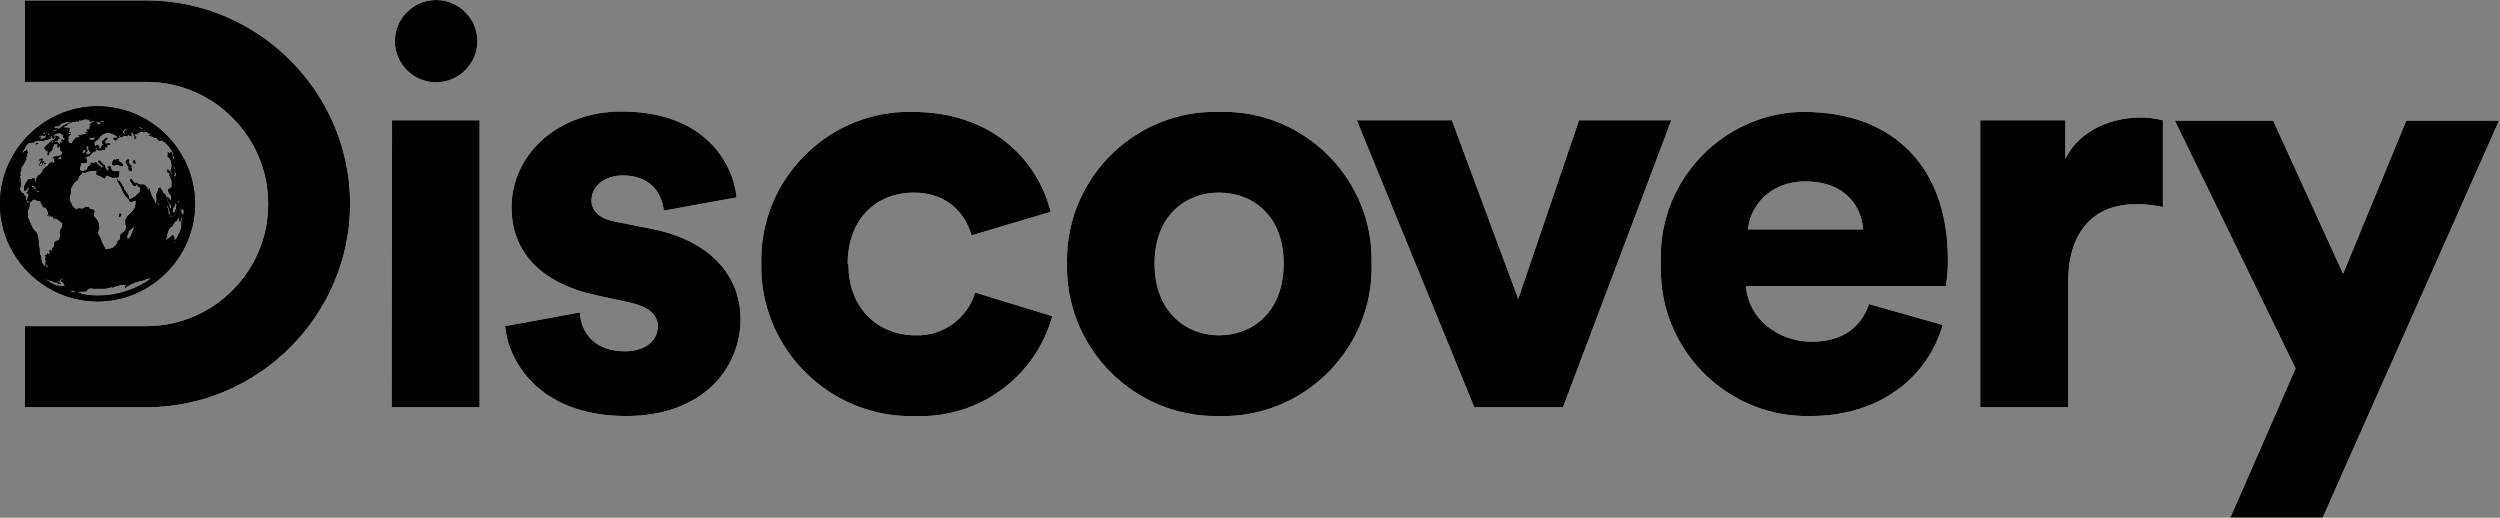 <?xml version="1.0" encoding="UTF-8" standalone="no"?><svg xmlns="http://www.w3.org/2000/svg" xmlns:xlink="http://www.w3.org/1999/xlink" xmlns:serif="http://www.serif.com/" width="100%" height="100%" viewBox="0 0 2115 438" version="1.1" xml:space="preserve" style="fill-rule:evenodd;clip-rule:evenodd;stroke-linejoin:round;stroke-miterlimit:2;"><rect x="0" y="0" width="2115" height="438" fill="#808080" stroke="none"/><g transform="matrix(3.381,0,0,3.381,0.338,-1.69)"><path d="M535.3,29.9C529.6,29.9 520.5,32.3 516.7,40.3L516.7,30.6L495.4,30.6L495.4,102.4L517.4,102.4L517.4,71.1C517.4,56.8 525.4,51.6 534.1,51.6C536.453,51.558 538.802,51.793 541.1,52.3L541.1,30.6C539.204,30.121 537.255,29.886 535.3,29.9ZM229,84.4C219.9,84.4 212.2,78 212.2,66.6L212,66.6C212,55.1 219.4,48.7 228.5,48.7C237,48.7 241.4,53.9 243,59.4L262.8,53.5C259.6,40.6 248.1,28.5 228.3,28.5L226.3,28.5C206.42,29.082 190.383,45.595 190.383,65.484C190.383,65.856 190.389,66.228 190.4,66.6L190.4,68.4C191.033,88.462 207.71,104.62 227.781,104.62C228.188,104.62 228.594,104.613 229,104.6C244.778,105.252 259.033,94.832 263.2,79.6L243.9,73.7C241.953,80.221 235.801,84.639 229,84.4ZM163.1,57.8L153.6,55.9C150.4,55.3 147.9,53.6 147.9,50.6C147.9,46.8 151.6,44.4 155.7,44.4C162.4,44.4 165.4,48.4 166,53.2L184.2,49.9C183.4,41.4 176.3,28.4 155.4,28.4C139.4,28.4 127.9,39.2 127.9,52.4C127.9,62.4 133.9,71.1 149.2,74.4L157.5,76.2C162.8,77.4 164.5,79.6 164.5,82.2C164.5,85.4 161.8,88.4 156.2,88.4C148.7,88.4 145.2,83.7 145,78.7L144.9,78.7L126.3,82.1C126.9,90 134.1,104.6 156.6,104.6C175.8,104.6 185.2,92.6 185.2,80.3C185.2,69.8 178,60.8 163.1,57.8ZM343.1,66.5L343.1,64.3C342.467,44.458 325.971,28.48 306.119,28.48C305.712,28.48 305.306,28.487 304.9,28.5L302.9,28.5C282.982,29.031 266.886,45.561 266.886,65.487C266.886,65.825 266.891,66.162 266.9,66.5L266.9,68.2C267.328,88.304 283.983,104.609 304.092,104.609C304.361,104.609 304.631,104.606 304.9,104.6L307.1,104.6C327.035,104.018 343.117,87.46 343.117,67.516C343.117,67.144 343.111,66.772 343.1,66.4L343.1,66.5ZM304.9,84.4C296.7,84.4 288.8,78.5 288.8,66.5C288.8,54.3 296.7,48.7 304.9,48.7C313.3,48.7 321.1,54.4 321.1,66.4C321.1,78.6 313.3,84.4 304.9,84.4ZM602,30.7L586.2,69L568.7,30.7L544.1,30.7L574.3,92.7L558,130L581.1,130L625.2,30.7L602,30.7ZM395,30.6L379.8,75.3L363.2,30.6L339.4,30.6L368.8,102.4L391,102.4L418.1,30.6L395,30.6ZM97.9,102.4L119.9,102.4L119.9,30.6L98,30.6L97.9,102.4ZM451.3,28.5L450.1,28.5C430.849,29.332 415.463,45.397 415.463,64.666C415.463,65.211 415.475,65.756 415.5,66.3L415.5,69.1C416.042,89.088 432.911,105.1 452.9,104.6C471,104.6 482.5,94.2 486,81.8L467.6,76.6C465.6,82.2 461.2,86 453.2,86C444.7,86 437.3,80.1 436.8,72.1L486.8,72.1C487.178,69.854 487.345,67.577 487.3,65.3C487.3,42.2 473.5,28.5 451.3,28.5ZM466.1,57.9L437.3,57.9C437.7,52.6 442.3,45.9 451.6,45.9C462,45.9 465.7,52.5 466.1,57.9ZM109.1,21.1C114.732,21.073 119.35,16.432 119.35,10.8C119.35,5.15 114.7,0.5 109.05,0.5C109.033,0.5 109.017,0.5 109,0.5L108.9,0.5C103.287,0.554 98.7,5.187 98.7,10.8C98.7,16.451 103.349,21.1 109,21.1C109.033,21.1 109.067,21.1 109.1,21.1ZM36.6,0.6L6.1,0.6L6.1,21L36.7,21C53.339,21.055 67,34.761 67,51.4C67,51.433 67,51.467 67,51.5L67,51.7C67,68.377 53.277,82.1 36.6,82.1L6.1,82.1L6.1,102.4L36.6,102.4C64.523,102.4 87.5,79.423 87.5,51.5C87.5,23.577 64.523,0.6 36.6,0.6ZM14.1,72L14.3,72L14.1,72ZM15,71.3L15,71L15,71.3Z" style="fill:white;fill-rule:nonzero;"/></g><g transform="matrix(3.381,0,0,3.381,0.338,-1.69)"><path d="M14.4,71.4L14.3,71.4C14.333,71.392 14.367,71.392 14.4,71.4ZM14,34.1L14,34L14,34.1ZM13.8,34.4L13.9,34.4L13.9,34.2L13.8,34.2L13.8,34.4ZM6.8,38.9C6.7,38.9 6.7,39 6.8,38.9ZM6.6,39C6.7,39 6.7,38.9 6.6,39ZM10,34.7L10,34.8L10.2,34.6L10,34.7ZM6.6,40.2L6.5,40.4L6.6,40.3L6.6,40.2ZM12.9,34.9C12.8,35.1 12.9,35.1 12.9,34.9ZM6.1,38.5L6.5,38.2L6.1,38.4L6.1,38.5Z" style="fill-rule:nonzero;"/></g><g transform="matrix(3.381,0,0,3.381,0.338,-1.69)"><path d="M24.3,75.9C37.685,75.9 48.7,64.885 48.7,51.5C48.7,38.115 37.685,27.1 24.3,27.1C10.915,27.1 -0.1,38.115 -0.1,51.5C-0.1,64.885 10.915,75.9 24.3,75.9ZM16.1,71.9L16.1,72L16,72.1L15.3,72.1C15.022,72.09 14.75,72.022 14.5,71.9L14.2,71.8L14.7,72.1C14.9,72.1 14.9,72.2 14.9,72.3L14.3,72.1L14.5,72.2L14.2,72L14,72C13.103,71.555 12.234,71.054 11.4,70.5C11.337,70.461 11.27,70.427 11.2,70.4L11.5,70.4C11.442,70.352 11.373,70.318 11.3,70.3L11.1,70.2C11.6,70.479 12.14,70.682 12.7,70.8L12.9,70.8C12.982,70.85 13.05,70.918 13.1,71L13.3,71.1L13.7,71.1L13.9,71.3L14.3,71.3C14.4,71.5 14.4,71.5 14.8,71.5L15.2,71.5L15,71.3L14.7,71.3L14.7,71.2C14.607,71.146 14.493,71.146 14.4,71.2L14.2,71.2L14.2,71L14.5,71L14.5,70.6L14.7,70.9L14.8,71L14.9,70.9L14.9,70.5L15.5,70.2L15.9,70.2L15.8,70.3L15.4,70.5C15.3,70.5 15.2,70.5 15.1,70.7L15.1,70.8L15.3,70.9L15.7,71.3L15.8,71.3L15.9,71.5L15.9,71.7L16,71.7L16.2,71.9L16.1,71.9ZM18.5,73.7L18.4,73.7L17.4,73.4L17.5,73.4L17.7,73.3C17.74,73.229 17.819,73.189 17.9,73.2C18.1,73.2 18.5,73.2 18.5,73.4C18.5,73.4 18.7,73.6 18.5,73.7ZM24.4,74.5C23.057,74.487 21.719,74.353 20.4,74.1L20.2,74L20.3,74L20.2,73.9C20.1,73.89 20,73.89 19.9,73.9L19.4,73.6C19.5,73.4 20.8,73.4 21.2,73.4L21.5,73.4L21.7,73.2L21.7,73L21.9,72.9C21.975,72.886 22.044,72.852 22.1,72.8C22.2,72.8 22.2,72.8 22.1,72.7L22.3,72.6C22.3,72.6 22.5,72.7 22.7,72.6L22.9,72.6L23.2,72.7L23.9,72.7C24.232,72.651 24.568,72.651 24.9,72.7L26,72.7L26.8,72.6C27.3,72.5 27.4,72.5 27.6,72.3L27.7,72.3L27.9,72.4L28.2,72.4L28.8,72.1C28.866,72.11 28.934,72.11 29,72.1C29.058,72.052 29.127,72.018 29.2,72L29.6,72C29.6,71.8 30.2,71.7 30.3,71.8L31.3,71.8L31.5,71.9C31.425,72.022 31.322,72.125 31.2,72.2L31.2,72.3C31.213,72.366 31.213,72.434 31.2,72.5L31,72.6C31,72.6 31.3,72.6 31.4,72.4L31.6,72.2L31.9,72L32.4,71.8L32.6,71.6L32.8,71.6C32.8,71.5 33,71.4 33.3,71.4C33.382,71.35 33.45,71.282 33.5,71.2L34,71.1L34.4,71L34.8,70.8L35.1,70.8L35.7,70.6L36,70.6C36.05,70.518 36.118,70.45 36.2,70.4C36.4,70.4 36.4,70.4 36.5,70.2L36.5,70.3L36.7,70.3L37.1,70.1L37.3,70.2C37.365,70.223 37.435,70.223 37.5,70.2L37.7,70.1L37.9,70.1C33.977,72.953 29.251,74.494 24.4,74.5ZM32.5,58C32.611,57.952 32.713,57.884 32.8,57.8L33,57.5C33.082,57.45 33.15,57.382 33.2,57.3L33.2,57L33.4,57.6C33.4,57.8 33.4,57.9 33.3,57.8L33.3,57.9L33.2,58.2L33.1,58.4C32.915,59.001 32.645,59.574 32.3,60.1C32.238,60.143 32.171,60.176 32.1,60.2C31.8,60.3 31.7,60.2 31.7,59.8C31.7,59.4 31.7,59.4 31.9,59.2L32,58.7L32,58.8C31.975,58.454 32.178,58.129 32.5,58ZM39.5,51.9C39.456,51.88 39.42,51.844 39.4,51.8L39.3,51.1C39.3,50.9 39.3,50.9 39.5,51.2C39.7,51.5 39.7,51.7 39.5,51.9ZM43.6,61.2L43.6,61.3L43.4,61.4L43.4,61L43.6,61C43.7,60.9 43.7,61 43.6,61.2ZM45,52.7C45.1,52.7 45.2,52.6 45.2,52.7L45.2,52.8C45.181,52.899 45.181,53.001 45.2,53.1L45.4,53C45.4,52.8 45.4,52.7 45.5,52.8L45.7,52.9L45.9,53.3L45.9,54.4L45.8,54.2L45.8,54.1C45.8,53.9 45.8,53.8 45.7,53.9C45.652,53.958 45.618,54.027 45.6,54.1C45.6,54.3 45.4,54.3 45.4,54.1L45.3,54.1L45.3,53.5L45.2,53.4C45.2,53.4 45.1,53.3 45.1,53.4L45.1,53.2C45,53.2 45.1,53.1 45.1,53.1L45.1,52.9L45,52.9L45,52.7ZM44.8,55C44.79,55.133 44.79,55.267 44.8,55.4C44.6,55.6 44.7,55.6 44.8,55.8C44.823,55.865 44.823,55.935 44.8,56L45,55.9L45.1,55.4L45.4,54.6L45.4,55.8L45.3,56.1C45.29,56.166 45.29,56.234 45.3,56.3L45.3,57.6L45.1,57.9L45.1,58.3L44.7,58.9L44.1,60.2C44.024,60.257 43.957,60.324 43.9,60.4C43.7,60.5 43.7,60.5 43.7,60.4L43.7,60.5C43.6,60.5 43.5,60.6 43.5,60.5C43.5,60.4 43.4,60.5 43.5,60.3L43.5,59.8C43.3,60 43.4,59.9 43.5,59.7C43.3,59.9 43.2,60 43.3,59.8L43.3,59.4L43,59.4L42.3,60L42.1,60.2C41.95,60.227 41.812,60.297 41.7,60.4C41.5,60.6 41.5,60.6 41.4,60.5L41.4,60.3L41.7,59.8L41.7,59.1L41.9,58.7L41.9,58.5L42.2,57.8L42.3,57.7C42.441,57.51 42.61,57.341 42.8,57.2L43.1,57L43.3,56.5L43.6,56.2L43.6,56.1C43.675,55.978 43.778,55.875 43.9,55.8L43.9,55.7L44,55.6L44,55.7L44.2,55.7L44.2,55.4C44.27,55.373 44.337,55.339 44.4,55.3L44.6,54.9L44.8,54.9L44.8,55ZM42.4,53.5L42.4,54L42.3,54.4C42.2,54.4 42,53.9 42,53.6L42,53C41.957,52.938 41.924,52.871 41.9,52.8C41.856,52.625 41.789,52.457 41.7,52.3L41.7,52.4L41.5,51.9L41.6,51.9L42,52.2L42.1,52.6L42.2,52.6L42.3,52.9C42.323,52.965 42.323,53.035 42.3,53.1L42.4,53.5ZM43.3,52.4C43.318,52.327 43.352,52.258 43.4,52.2C43.476,52.143 43.543,52.076 43.6,52L43.7,51.8L43.7,51.5C43.8,51.3 43.8,51.2 43.9,51.4L44.1,51.6L44.1,52L44,52L44,52.7L43.9,52.9L43.7,53.2C43.69,53.266 43.69,53.334 43.7,53.4L43.5,53.8L43.5,53.7L43.2,53.7L43.1,53.6C43.1,53.6 43,53.6 43.1,53.4C43.11,53.334 43.11,53.266 43.1,53.2L43.1,52.6C43.3,52.6 43.3,52.6 43.3,52.4ZM43.1,47.1L43.1,46.8L43.2,47.4C43.151,47.306 43.117,47.205 43.1,47.1ZM43.1,54.6C43.2,54.6 43.3,54.6 43.2,54.7L42.7,54.7C42.634,54.69 42.566,54.69 42.5,54.7C42.4,54.7 42.2,54.7 42.3,54.5L42.6,54.5L42.6,54.4L42.8,54.5L43,54.5L43.1,54.6ZM44.3,50.8C44.3,50.9 44.4,50.8 44.4,50.8L44.5,50.7C44.49,50.634 44.49,50.566 44.5,50.5L44.7,51.1C44.6,51.1 44.7,51.4 44.7,51.4C44.6,51.4 44.5,51.4 44.5,51.1L44.4,51L44.3,51.1C44.261,51.004 44.261,50.896 44.3,50.8ZM44.3,52.6L44.5,52.5L44.5,52.6L44.3,52.6L44.1,52.7C44.069,52.798 44.069,52.902 44.1,53L44.2,53L44.3,52.8L44.3,53L44.1,53.1L44.1,53.3C44.019,53.389 43.951,53.49 43.9,53.6L43.8,53.9C43.805,53.833 43.805,53.767 43.8,53.7L44,53.1L44,52.9C44,52.8 44.2,52.5 44.3,52.6ZM44,49.7L43.8,49.6L43.8,49.4L43.6,49.3L43.6,48.8L43.5,48.6L43.5,48.5L43.7,48.7L43.7,49C43.7,49.2 43.8,49.5 44,49.5L44.1,49.7L44,49.7ZM44,44.2L44,44.4L43.8,44.6C43.8,44.8 43.8,44.8 43.7,44.6L43.7,44.8C43.7,45 43.7,45 43.6,44.8L43.6,44.6L43.5,44.6C43.4,44.6 43.4,44.7 43.5,44.8L43.5,45.1C43.6,45.4 43.5,45.4 43.5,45.1L43.4,44.9L43.4,44.7L43.5,44.3C43.6,44.3 43.7,44.3 43.5,43.9L43.6,43.9L43.6,43.2L43.8,43.6L44,44.2ZM43.6,42.6L43.7,42.6L43.7,42.7C43.7,42.8 43.4,42.7 43.4,42.7L43.4,42.5L43.3,42.1C43.3,41.9 43.3,41.9 43.4,42.1L43.6,42.4C43.7,42.5 43.8,42.6 43.6,42.6ZM40,35C40.2,35 40.3,35.1 40.3,35.2C40.3,35.3 39.9,35.2 39.8,35L39.7,34.8L40,35ZM35.8,33C35.8,33 36,32.9 36,33L36.2,33L36.3,33.2L35.8,33.2L35.8,33ZM34.7,32.3C34.8,32.3 35.3,32.3 35.3,32.5L35.7,32.9L35.4,32.9L35,32.6C34.9,32.6 34.8,32.6 34.9,32.5L34.7,32.5L34.7,32.3ZM30.7,33.5L30.7,33.3L30.8,33.1L30.9,33C31,32.8 31.4,32.7 31.7,32.7L32.4,32.7L32.2,32.8C31.7,32.8 31.5,32.9 31.5,33C31.3,33 31,33.5 31,33.6L31.2,33.9L31.4,34L31.2,34L30.9,33.9C30.844,33.848 30.775,33.814 30.7,33.8C30.6,33.8 30.4,33.6 30.6,33.6L30.5,33.6L30.7,33.5ZM26.4,33.8L26.5,33.8L26.7,33.6L26.8,33.6L26.8,33.8C26.851,33.742 26.923,33.706 27,33.7L27.5,33.7C27.6,33.8 27.7,33.8 27.5,33.9L27.7,33.9C28.292,34.028 28.842,34.303 29.3,34.7L29.3,35L29.7,35C29.7,35 29.9,35 29.7,34.8C29.677,34.735 29.677,34.665 29.7,34.6C29.723,34.535 29.723,34.465 29.7,34.4L30,34.4L30,34.6C29.9,34.6 29.9,34.7 30,34.8L30.3,34.8L30.8,34.5L31.8,34.5C31.8,34.7 31.8,34.7 31.9,34.6L31.8,34.3L31.7,34.2L32.1,34.3C32.342,34.379 32.576,34.479 32.8,34.6L32.8,34.3L32.7,34.1C32.754,34.007 32.754,33.893 32.7,33.8L32.8,33.7C32.8,33.6 32.8,33.5 32.9,33.6L33.1,33.7C33.21,33.763 33.285,33.874 33.3,34L33.3,34.2L33.5,34.5L33.6,34.8L33.6,35.1L33.5,35.3L33.8,35.3L33.8,35L33.9,34.8L34.2,35L33.9,34.7C33.735,34.7 33.6,34.565 33.6,34.4L33.5,34.2C33.4,34.2 33.4,34.1 33.5,34L33.5,33.9L33.6,34C33.6,34.2 33.7,34.2 33.8,34.2C33.7,34.1 33.7,34 33.8,34.1C33.8,33.9 33.8,33.9 33.9,34L34.3,34.1L34.5,34.2L34.1,33.8L34.8,33.8L34.7,33.7L34.7,33.6C35.051,33.45 35.449,33.45 35.8,33.6L36,33.6L36,33.5L36.1,33.4L36.5,33.5L36.9,33.7L37.2,33.9L37.4,33.9C37.4,33.9 37.5,34.2 37.4,34.2L37.3,34.3C37.242,34.348 37.173,34.382 37.1,34.4L37.3,34.5C37.3,34.4 37.3,34.4 37.5,34.5L37.9,34.6L38.3,34.8L38.6,35C38.6,35 38.7,34.9 38.9,35L39.2,35.1L39.2,35.2L39.7,35.7L39.9,35.7L40.2,35.8L40.2,35.6L40.4,35.6L40.6,35.8L40.8,35.9C40.926,35.915 41.037,35.99 41.1,36.1L41.4,36.3L41.8,36.7L41.9,36.9L42,36.9C42.541,37.605 43.042,38.339 43.5,39.1C43.4,39 43.3,38.9 43.3,39.1L43.3,39L43.2,39L43.2,39.5L43.4,39.5C43.377,39.565 43.377,39.635 43.4,39.7C43.5,39.8 43.5,39.9 43.4,39.8L43.5,40L43.5,40.6C43.371,40.331 43.237,40.065 43.1,39.8L43,39.3L43,38.9L42.9,38.4L42.9,38.6C42.9,38.8 42.9,38.7 42.8,38.6L42.6,38.5L42.6,38.9L42.4,38.9L42.2,38.7L42,38.7C41.7,38.6 42,38.7 41.9,39.2C41.919,39.299 41.919,39.401 41.9,39.5L41.8,39.5L41.8,39.6L42,39.8C42.1,40 42.1,40 42.1,39.8L42.6,40.5L42.7,40.9L42.9,41.8C42.9,42.4 42.9,42.6 42.7,42.5C42.681,42.599 42.681,42.701 42.7,42.8L42.6,43.2C42.655,43.307 42.722,43.408 42.8,43.5L43,44.1L43,44.4C42.89,44.239 42.79,44.072 42.7,43.9L42.6,43.6L42.4,43.4L42.3,43.2L42,43.2L42,42.8L41.8,43L41.8,43.5L41.9,43.6C41.9,43.7 42.1,43.8 42.1,43.6C42.3,43.7 42.4,43.8 42.3,43.9L42.3,44.4L42.5,44.8L42.8,45.5C42.917,45.713 42.953,45.962 42.9,46.2L42.9,47.1C42.9,47.4 42.7,47.5 42.6,47.4L42.5,47.7C42.4,47.7 42.4,47.9 42.5,48.1L42.5,48.5C42.3,48.5 42.3,48.1 42.5,48.1C42.411,48.017 42.343,47.914 42.3,47.8C42.3,47.6 42.1,47.7 42,47.9C41.967,48.259 42.075,48.618 42.3,48.9C42.558,49.179 42.732,49.526 42.8,49.9L42.8,50.4L42.7,50.4L42.6,50.8L42.6,50.7L42.4,50.4C42.322,50.308 42.255,50.207 42.2,50.1C42.111,50.019 42.01,49.951 41.9,49.9L41.9,49.8C41.8,49.5 41.8,49.8 41.8,50.1C41.8,50.6 41.8,50.7 42,50.8L42.1,51.1L42.2,51.3C42.447,51.463 42.626,51.713 42.7,52L42.7,52.7C42.5,52.7 42.3,52.2 42.2,51.7C42.13,51.486 42.029,51.284 41.9,51.1L41.7,50.6C41.668,50.293 41.601,49.991 41.5,49.7L41.2,49.1L41.2,48.8L41.1,48.8L41.1,49C41.1,49.2 41,49.2 40.9,49.1L40.8,48.9L40.6,48.4L40.6,48.3L40.4,48.1C40.273,47.989 40.171,47.853 40.1,47.7C40,47.4 39.9,47.2 39.9,47.5L39.9,47.6L39.5,47.6L39.5,48.3C39.4,48.3 39.3,48.3 39.3,48.5L39,49.2C39.055,49.2 39.1,49.245 39.1,49.3C39.1,49.355 39.055,49.4 39,49.4C38.9,49.4 38.9,49.4 39,49.8C39.1,50.2 39.2,50.8 39,51.2C39,51.5 38.8,51.5 38.7,51.1L38.2,50.1C38.122,49.921 38.021,49.753 37.9,49.6C37.668,49.124 37.5,48.62 37.4,48.1C37.419,48.001 37.419,47.899 37.4,47.8C37.2,47.6 37.2,47.6 37.2,47.8C37.2,48 37.1,48.1 36.8,47.8C36.5,47.5 36.6,47.6 36.8,47.6L36.8,47.5L36.2,46.9L35.9,46.7C35.398,46.762 34.889,46.728 34.4,46.6C34.357,46.538 34.324,46.471 34.3,46.4C34.2,46.2 34.1,46.1 34.1,46.3L34,46.3C33.6,46.4 33.2,45.9 33,45.6C32.8,45.3 32.7,45.2 32.5,45.4C32.4,45.4 32.4,45.4 32.5,45.8L32.8,46.2L33,46.5C33.1,46.8 33.2,46.8 33.2,46.7C33.2,46.4 33.3,46.5 33.3,46.7C33.3,47.2 33.8,47.2 34,46.7L34.2,46.5L34.2,46.7C34.245,46.921 34.394,47.108 34.6,47.2L34.9,47.4L35.1,47.6L35,47.9L34.9,48.1L34.9,48.4L34.7,48.8L34.6,48.8L34.5,49L34.3,49.1C34.161,49.15 34.05,49.261 34,49.4C33.933,49.529 33.829,49.633 33.7,49.7C33.56,49.752 33.426,49.819 33.3,49.9C33.286,49.975 33.252,50.044 33.2,50.1L33,50.1C32.942,50.148 32.873,50.182 32.8,50.2C32.727,50.218 32.658,50.252 32.6,50.3L32.3,50.4C32.131,50.092 32.029,49.751 32,49.4L31.7,48.9C31.581,48.782 31.48,48.647 31.4,48.5C31.385,48.374 31.31,48.263 31.2,48.2C31.041,48.077 30.934,47.898 30.9,47.7C30.903,47.412 30.749,47.144 30.5,47L30.4,46.7L30.1,46.2L29.7,45.7C29.7,46 29.6,45.9 29.4,45.6C29.349,45.49 29.281,45.389 29.2,45.3L29.2,45.6C29.529,46.117 29.829,46.651 30.1,47.2C30.115,47.326 30.19,47.437 30.3,47.5L30.5,48.1L30.8,48.7L31.1,49.2C31.175,49.406 31.316,49.582 31.5,49.7C31.8,50 32.3,50.5 32.2,50.6L32.3,50.8L32.5,51L33.1,50.9L33.8,50.6L33.9,51L33.9,51.4L33.8,52C33.703,52.545 33.42,53.04 33,53.4L31.8,54.6L31.4,55.3C31.3,55.6 31.2,55.7 31.3,55.8L31.3,56.8C31.5,56.8 31.5,57 31.4,57.5C31.3,58 31.4,58.2 31.2,58.3L30.4,58.9L30.1,59.2C30,59.3 29.9,59.4 30,59.6L30,60.2C30,60.4 30,60.4 29.7,60.6C29.4,60.8 29.4,60.7 29.3,61C29.319,61.219 29.246,61.436 29.1,61.6L28.7,62C28.344,62.476 27.794,62.77 27.2,62.8L26.7,62.9L26.4,62.9C26.2,62.9 26,62.6 26.1,62.5L25.6,61.5C25.4,61.4 25.3,61.1 25.2,60.6C25.167,60.39 25.1,60.187 25,60C24.702,59.657 24.496,59.244 24.4,58.8C24.4,58.6 24.5,57.9 24.7,57.8L24.7,56.8C24.576,56.206 24.301,55.655 23.9,55.2C23.5,54.8 23.3,54.5 23.4,54.4L23.4,53.9L23.6,53.4L23.4,53.1C23.2,52.9 23.1,52.9 22.8,52.9C22.5,52.9 22.3,52.9 22.3,52.7C22.285,52.574 22.21,52.463 22.1,52.4C21.8,52.2 21.2,52.4 20.8,52.6C20.614,52.781 20.33,52.822 20.1,52.7C19.903,52.649 19.697,52.649 19.5,52.7C18.9,52.9 18.8,52.9 18.7,52.7C18.4,52.4 17.8,52 17.8,51.7C17.8,51.6 17.8,51.3 17.6,51.2C17.514,51.077 17.446,50.943 17.4,50.8L17.3,50.6L17.3,50.3C17.33,50.168 17.33,50.032 17.3,49.9C17.2,49.8 17.2,49.7 17.3,49.7L17.6,48.8L17.6,48L17.7,47.5L18,47L18.2,46.7C18.2,46.5 18.7,46 18.9,45.8C19.202,45.678 19.426,45.417 19.5,45.1C19.589,44.74 19.802,44.421 20.1,44.2C20.232,44.094 20.335,43.957 20.4,43.8C20.5,43.5 20.6,43.5 20.6,43.6C20.6,43.7 21.3,43.8 21.4,43.6C21.878,43.395 22.383,43.26 22.9,43.2L23.8,43.2C23.9,43.1 24,43.1 24,43.2L24.1,43.2L24.1,43.8C24.018,43.85 23.95,43.918 23.9,44L24.5,44.4C24.6,44.4 25.1,44.5 25.2,44.7L25.8,45C26.1,45.1 26.1,45.2 26.2,45C26.26,44.911 26.294,44.807 26.3,44.7C26.34,44.517 26.503,44.385 26.691,44.385C26.728,44.385 26.765,44.39 26.8,44.4L27.4,44.7L28,44.9L28.7,44.9C28.8,44.8 28.9,44.8 29.1,44.9C29.3,45 29.5,44.9 29.7,44.4L29.7,43.3L29.5,43.3L29.3,43.4L28.8,43.4C28.7,43.2 28.6,43.2 28.6,43.4L28.3,43.4L28,43.2L27.8,43L27.8,42.9L27.7,42.7L27.7,42.5L27.6,42.3C27.6,42.1 27.2,41.9 27.1,42.2L26.9,42.2C26.8,42.2 26.7,42.3 26.9,42.4L26.9,42.6C27.2,42.6 27.3,42.8 27,42.9L26.9,43.1L26.9,43.3C26.7,43.3 26.4,42.9 26.5,42.9L26.3,42.5L26.1,42C26.1,41.8 26,41.7 25.8,41.6C25.682,41.481 25.547,41.38 25.4,41.3L25.1,41C25.1,40.8 25,40.8 24.9,40.8C24.8,40.5 24.5,40.7 24.5,40.9L24.5,41.1L24.9,41.4L25.2,41.8L25.3,41.8L25.3,41.9C25.5,41.9 25.9,42.2 25.9,42.3C25.9,42.3 25.6,42.1 25.5,42.3L25.5,42.4L25.4,42.7C25.2,42.9 25.2,42.9 25.3,42.7C25.4,42.5 25.3,42.3 24.8,42C24.571,41.832 24.368,41.629 24.2,41.4L23.9,41L23.5,41.2C23.2,41.4 23.1,41.4 23.1,41.3C23.044,41.243 22.967,41.211 22.886,41.211C22.722,41.211 22.586,41.346 22.586,41.511C22.586,41.541 22.591,41.571 22.6,41.6C22.6,41.8 22.5,41.8 22.4,41.9C22.128,42.012 21.912,42.228 21.8,42.5C21.8,42.7 21.6,43 21.5,43L21.4,43.2L21,43.2L20.6,43.4L20.4,43.3L20.1,43.2C19.9,43.2 19.9,43.2 19.9,43C19.91,42.934 19.91,42.866 19.9,42.8L19.9,42.4L20.1,41.8C20.1,41.5 20.1,41.4 20.3,41.3L21,41.3L21.6,41.2L21.7,40.8C21.7,40.5 21.5,40.1 21.3,40.1L21.2,40C21.2,39.8 21.3,39.8 21.6,39.8L21.8,39.7L21.8,39.6L22.2,39.6L22.4,39.3L22.6,39.1L23,38.8C23,38.6 23.1,38.6 23.2,38.7L23.2,38.6C23.2,38.4 23.3,38.4 23.7,38.4C23.9,38.4 23.9,38.4 23.8,37.8L23.8,37.5L24,37.5C24.1,37.3 24.3,37.3 24.2,37.4L24.2,37.6C24.104,37.629 24.029,37.704 24,37.8C24,38 24.1,38.1 24.5,38.1L25.3,38.1L25.7,38L26,38C26.2,38 26.2,37.9 26.2,37.7C26.2,37.2 26.3,37.1 26.5,37.3C26.7,37.5 26.7,37.3 26.8,37.2L26.7,37L26.6,36.9C26.6,36.7 26.7,36.7 27.2,36.7L27.5,36.7C27.5,36.5 27.5,36.4 27.3,36.4L26.8,36.4C26.734,36.444 26.657,36.468 26.577,36.468C26.408,36.468 26.256,36.36 26.2,36.2L26.2,35.9C26.2,35.8 26.2,35.7 26.7,35.3C26.9,35.1 26.8,35 26.6,35C26.4,35 26.1,35.1 26.1,35.3C26.1,35.3 26.1,35.5 25.8,35.6C25.566,35.71 25.412,35.942 25.4,36.2L25.5,36.4L25.7,36.4L25.7,36.7C25.643,36.776 25.576,36.843 25.5,36.9C25.4,36.9 25.3,37 25.3,37.2C25.3,37.4 25.3,37.6 25,37.6C25,37.8 24.8,37.8 24.7,37.6L24.7,37.3C24.652,37.242 24.618,37.173 24.6,37.1L24.5,37L24.5,36.9C24.486,36.825 24.452,36.756 24.4,36.7L24.1,36.9C23.9,37 23.8,37.1 23.7,37C23.6,36.9 23.4,36.9 23.5,36.8C23.6,36.7 23.5,36.4 23.5,36.4C23.428,36.208 23.515,35.99 23.7,35.9C23.789,35.819 23.89,35.751 24,35.7L24,35.6L24.2,35.6L24.5,35.3L24.7,35.2L24.8,35C24.845,34.779 24.994,34.592 25.2,34.5L25.4,34.2L25.3,34.2C25.3,34.1 25.3,34.1 25.4,34.2C25.5,34.3 25.7,34.2 25.6,34.1L25.6,34L25.8,34L25.8,33.9L26.2,33.9C26.251,33.842 26.323,33.806 26.4,33.8ZM24.5,42.8L24.8,42.8L25.1,42.9L25.1,43.1L24.8,43C24.674,42.985 24.563,42.91 24.5,42.8ZM21.5,38.6L21.6,38.4C21.662,38.436 21.738,38.436 21.8,38.4L21.8,38.1C21.8,38 21.8,38 21.6,38.1C21.4,38.2 21.5,38.1 21.6,37.9C21.7,37.7 21.6,37.5 21.5,37.7C21.5,37.7 21.4,37.5 21.5,37.3L21.7,37C21.765,36.977 21.835,36.977 21.9,37C21.8,37.2 21.8,37.2 21.9,37.2C22.2,37.2 22.2,37.2 22,37.5L22,37.7L22.3,38.3L22.5,38.5L22.5,39L22.4,39L22.2,39.1L21.7,39.1C21.559,39.151 21.425,39.218 21.3,39.3L21.3,39.2C21.381,39.108 21.484,39.039 21.6,39L21.4,38.9L21.4,38.7C21.6,38.7 21.6,38.7 21.5,38.6ZM22.3,35.3L22.3,35.2C22.4,35.1 22.3,35 22.3,35.1C22.1,35.1 22.1,34.9 22.3,34.9L22.5,34.9L22.7,35L23,35L23.3,34.8L23.7,35.1C23.7,35.4 23,35.6 22.6,35.5L22.3,35.5C22.4,35.5 22.4,35.3 22.3,35.3ZM21.3,38.2C21.264,38.262 21.264,38.338 21.3,38.4L21,38.8L20.7,38.9L20.5,38.9L20.5,38.7L20.6,38.5L20.6,38.3L20.7,38.1L20.9,38.1C20.956,38.016 21.05,37.966 21.15,37.966C21.25,37.966 21.344,38.016 21.4,38.1L21.3,38.2ZM25.2,30.8L25.5,30.8L26.1,30.9L25.5,31.1C25.403,31.058 25.303,31.024 25.2,31C24.8,30.9 24.8,30.8 25.2,30.8ZM24.5,31.1L24.5,31L24.8,31L24.9,31.1L25.1,31.2L25.4,31.4L25.7,31.5C25.7,31.7 25.2,31.7 25.3,31.5L25.1,31.3L24.8,31.6C24.7,31.6 24.8,31.6 24.8,31.7L24.5,31.7L24.4,31.6C24.2,31.5 24.2,31.5 24.4,31.4C24.2,31.4 23.9,31.4 24,31.2C24.1,31 23.9,31.2 23.9,31.1L24.5,31.1ZM18.5,31C18.6,31 18.7,30.9 18.7,31L18.9,30.9C18.9,30.8 18.9,30.7 19.3,30.9L19.6,30.9L19.6,30.8C19.7,30.8 19.6,30.7 19.6,30.6L20.4,30.6L20.7,30.4C21.266,30.297 21.85,30.331 22.4,30.5L22.3,30.6L22.1,30.7L22.3,30.7C22.5,30.7 22.5,30.7 22.4,30.8L22.3,30.9L22.7,30.9L23,30.8C23.159,30.727 23.341,30.727 23.5,30.8L23.7,30.8L23.5,30.9C23.282,30.959 23.078,31.061 22.9,31.2C22.867,31.208 22.833,31.208 22.8,31.2L22.6,31.4L22.6,31.5C22.474,31.515 22.363,31.59 22.3,31.7L22.3,31.8L22.6,31.8L22.6,32.1L22.3,32.1L22.5,32.4L22.4,32.4C22.2,32.4 22.2,32.6 22.4,32.6L22.2,32.8C22.2,32.9 21.9,33 21.8,32.8L21.7,32.8L21.7,33C21.9,33 22,33.2 21.9,33.2L21.6,33.1L21.6,33C21.4,33 21.6,33.2 21.6,33.2C21.8,33.2 21.9,33.5 21.9,33.6C21.9,33.7 21.5,33.6 21.5,33.6L21.5,33.5L21.3,33.5L21.3,33.7L21.6,33.7C21.6,33.8 21.6,33.9 21.3,34L20.3,34.3C20.2,34.2 20.1,34.2 20.1,34.3L19.2,34.4C19.2,34.4 20,34.4 19.9,34.6C19.783,34.696 19.647,34.764 19.5,34.8L19.2,35C19.2,34.8 19.2,34.8 19.1,34.9C19.017,34.989 18.914,35.057 18.8,35.1L18.6,35.2L18.6,35.4L18.5,35.4C18.485,35.526 18.41,35.637 18.3,35.7L18.1,35.9L18,36.2L17.7,36.5L17.6,36.5L17.6,36.4L17.5,36.3L17.4,36.3C17.2,36.3 17.1,36.3 17,35.9C17,35.9 16.9,35.4 17,35.3C17.031,35.202 17.031,35.098 17,35C16.9,35 16.9,34.9 17,34.8L17.1,34.5L17.4,34.3L17.6,34.1L17.6,34L17.4,33.9L17.4,34C17.2,34.2 17.1,34 17.1,34L17.1,33.9L17.3,33.7L17.4,33.7L17.6,33.8C17.7,33.8 17.7,33.7 17.6,33.6L17.3,33.6C17.1,33.6 17.3,32.7 17.3,32.7C17.3,32.5 16.9,32.4 16.5,32.5L15.9,32.5L15.9,32.4L16.2,32.3L15.8,32.2L16.5,31.9L16.9,31.7L16.7,31.7C16.7,31.5 17.2,31.3 17.4,31.3L17.6,31.2C17.865,31.026 18.186,30.954 18.5,31ZM13.4,32.4L13.6,32.2L13.9,32L14.2,32.1L14.4,32.1L14.8,32L15.1,31.9L14.6,31.9C14.4,32 14.3,32 14.2,31.9L14.5,31.7L14.8,31.7C14.856,31.648 14.925,31.614 15,31.6L15.6,31.3C16.223,31.005 16.918,30.901 17.6,31C17.513,31.084 17.411,31.152 17.3,31.2L17,31.3L16.4,31.6C16.147,31.759 15.879,31.893 15.6,32C15.5,32 15.4,32.1 15.6,32.1L15.5,32.2C15.411,32.26 15.307,32.294 15.2,32.3L15,32.5C14.9,32.6 14.9,32.6 15,32.6L14.2,32.9L14,32.9C14,32.8 14.1,32.7 14,32.7L14.4,32.7L14.4,32.5L14.3,32.5C13.9,32.6 13.8,32.7 13.7,32.6C13.6,32.5 13.6,32.6 13.7,32.5C13.5,32.5 13.4,32.5 13.5,32.4L13.4,32.4ZM14.6,33.1L13.8,33.3L13.2,33.3L13.2,33.2L13.1,33.2L12.9,33.1L14.6,33.1ZM12.2,33.4L12.4,33.4L12.6,33.2C12.7,33.2 12.7,33.2 12.6,33.3C12.54,33.433 12.433,33.54 12.3,33.6L12.3,33.5L12,33.5L12.2,33.4ZM12,33.9L12.4,33.8L12.4,33.9L12.3,34C12.285,34.126 12.21,34.237 12.1,34.3C12.1,34.3 12,34.4 11.9,34.3L11.8,34.3L11.8,34L12,34L12,33.9ZM10.5,33.8L11,33.6C11.004,33.633 11.004,33.667 11,33.7L11.1,33.7L11.2,33.8L11.4,33.8L11.4,33.7L11.5,33.5C11.5,33.5 11.6,33.6 11.7,33.5L11.8,33.5C11.74,33.633 11.633,33.74 11.5,33.8L11,34L10.7,34.1L10.8,34C10.735,34.023 10.665,34.023 10.6,34C10.626,33.93 10.659,33.863 10.7,33.8L10.5,33.9L10.5,33.8ZM9.6,34.8L9.8,34.6L9.8,34.5C9.894,34.451 9.995,34.417 10.1,34.4L10.3,34.4C10.3,34.345 10.345,34.3 10.4,34.3C10.455,34.3 10.5,34.345 10.5,34.4C10.5,34.5 10.7,34.5 10.9,34.4C10.9,34.4 11,34.6 11.1,34.4L11.2,34.2L11.4,34.2L11.6,34C11.573,34.07 11.539,34.137 11.5,34.2C11.408,34.281 11.339,34.384 11.3,34.5L11.3,34.7L11.4,34.7L11.5,34.8L11.4,34.8L11.3,34.9L10.9,35.1L10.7,35.1C10.7,35.3 10.2,35.4 10.1,35.4L10,35.4L9.8,35.3L10,35.1L10.2,35.1L10.4,35L10,35C10.1,34.9 10,34.7 10,34.7L9.8,34.9C9.8,34.9 9.5,35.1 9.4,34.9L9.6,34.8ZM11,35.6C11,35.6 10.8,35.7 10.9,35.6L11,35.6ZM6.9,53.2L6.9,53L7,52.8C7.2,52.8 7.3,51.8 7.3,51.4L7.3,51C7.3,50.9 7,51.1 7,51.3C7,51.5 6.9,51.4 6.8,51.3C6.8,51.3 6.5,51.1 6.6,50.9C6.7,50.7 6.6,50.7 6.4,50.6L6.4,50.4C6.43,50.268 6.43,50.132 6.4,50C6.381,49.901 6.381,49.799 6.4,49.7C6.2,49.7 5.9,49.3 5.9,49.1C5.9,48.9 5.8,48.7 5.6,48.8C5.6,48.9 5.5,48.9 5.3,48.7L5.1,48.4C5.082,48.327 5.048,48.258 5,48.2C4.924,48.045 4.89,47.872 4.9,47.7L4.9,47.5C5.1,47.3 5.1,47 5.1,46.5L5.1,45L5.2,44.7L5.1,44.9C5.054,44.995 5.02,45.096 5,45.2L5,45.6L4.9,45.9L4.9,46.3L4.8,46.6L4.8,46.3C4.831,46.202 4.831,46.098 4.8,46C4.6,45.7 4.7,45.7 4.8,45.6L4.8,45.3L4.9,44.7C5.1,44.2 5.1,44.1 4.9,44L5,43.6L5.2,43.2L5.2,42.7C5.223,42.635 5.223,42.565 5.2,42.5L6,41.3L6.3,40.6L6.3,40.5L6.5,40.5L6.5,40.3C6.4,40.3 6.3,40 6.4,39.9L6.5,39.9L6.6,39.6C6.6,39.6 6.7,39.2 6.6,39.4L6.6,39.2L6.8,39L6.8,38.8L6.7,39C6.6,39 6.6,39.1 6.6,39L6.6,38.8L6.8,38.8L6.9,38.5L6.8,38.7L6.8,38.5L6.9,38.5L6.7,38.5L6.7,38L6.5,38L6.5,38.1C6.424,38.157 6.357,38.224 6.3,38.3C6.1,38.3 6,38.5 6.1,38.3L5.9,38.5C5.743,38.677 5.577,38.843 5.4,39L5.2,39.2C5.108,39.278 5.007,39.345 4.9,39.4L5.5,38.8C5.6,38.6 5.6,38.6 5.5,38.6C5.492,38.633 5.492,38.667 5.5,38.7L5.4,38.7L5.9,37.8L6.1,37.8L6.2,37.5L6,37.5L6.2,37.3L6.3,37.3C6.3,37.1 6.4,37 6.3,37.1C6.559,36.761 6.861,36.459 7.2,36.2L8,36.2C8.3,35.9 8.2,36.2 8.3,36.2L8.5,36L9.1,35.7C9.166,35.708 9.234,35.708 9.3,35.7C9.4,35.5 9.6,35.7 9.6,35.7C9.693,35.646 9.807,35.646 9.9,35.7L10.1,35.7C10.3,35.5 10.4,35.7 10.2,35.7L10.7,35.7L10.7,35.9L11,35.6C11.073,35.582 11.142,35.548 11.2,35.5L11.9,35.5L11.9,35.2L12,35.2C12.2,35 12.3,35 12.3,35.2C12.235,35.223 12.165,35.223 12.1,35.2L12.1,35.5L12.3,35.3C12.5,35.3 12.6,35.1 12.5,35.1L12.5,35C12.5,35 12.4,35 12.5,34.8C12.6,34.6 12.5,34.6 12.7,34.6C12.796,34.523 12.866,34.418 12.9,34.3L13,34L13.6,33.8L13.2,34.1L13,34.2L12.9,34.4L12.9,34.7C12.8,34.7 12.8,34.9 12.9,34.9L13.1,34.9L13.1,35.3L13.3,35.2L13.6,34.9C13.5,34.9 13.6,34.8 13.6,34.8L13.6,34.7C13.4,34.7 13.3,34.7 13.3,34.5L13.5,34.2C13.7,34 13.8,33.9 14,33.9C13.998,33.933 13.998,33.967 14,34C14.112,33.897 14.25,33.827 14.4,33.8L15.1,33.8L15.1,34L15.2,34.1C15.2,34.2 15.2,34.2 15.3,34.1C15.4,34 15.6,34.1 15.5,34.3L15.6,34.3C15.7,34.3 15.8,34.3 15.7,34.4L15.9,34.4L15.8,34.5C15.7,34.5 15.7,34.5 15.8,34.6C15.5,34.7 15.6,34.9 15.8,35L16,35L16.1,35.2L16.2,35.2L16.1,35.4L15.9,35.5L15.8,35.5C15.8,35.7 15.6,35.7 15.6,35.5C15.6,35.3 15.5,35.3 15.4,35.5C15.2,35.5 15.2,35.5 15.3,35.6L15.3,35.7L15.4,35.9L15.4,36.2L15,36.2C14.8,36 14.7,36.1 14.9,36.2L14.9,36.5L14.7,36.5L14.6,36.3L14.5,36.3C14.5,36.3 14.3,36.3 14.4,36.1C14.5,35.9 14.3,36.1 14.3,36L13.7,36C13.7,35.835 13.835,35.7 14,35.7L14.2,35.7L14.4,35.6L14.4,35.4C14.8,35.3 14.9,35 14.7,34.9L14.6,34.8L14.5,34.8L14.5,34.6C14.4,34.5 14,34.6 14,34.6L13.7,34.7L13.7,34.8C13.8,34.8 13.9,34.9 13.8,35C13.7,35.1 13.6,35.1 13.7,35.2L13.7,35.3L13.6,35.4C13.506,35.449 13.405,35.483 13.3,35.5L13.2,35.7L13,35.6L12.3,36.2L12,36.5L11.3,37.1C11,37.4 11,37.6 11.1,37.6L11.1,37.8L11.2,38L11.4,38.1L11.6,38.3C11.6,38.355 11.645,38.4 11.7,38.4C11.755,38.4 11.8,38.355 11.8,38.3C12,38.3 12,38.3 11.8,38.9C11.781,38.999 11.781,39.101 11.8,39.2L11.9,39.4C12.1,39.3 12.1,39.2 12.2,38.8L12.3,38.5L12.5,38.4L12.9,38.1C13,37.9 13.1,37.6 13,37.5L13.1,37.3L13.4,36.9L13.5,36.5L13.7,36.5C13.799,36.519 13.901,36.519 14,36.5C14.1,36.5 14.2,36.5 14.2,36.7L14.3,36.7C14.4,36.8 14.2,37.4 14.3,37.3C14.3,37.5 14.6,37.4 14.8,37.1L15,36.9L15,37.9C14.977,37.965 14.977,38.035 15,38.1L15,38.2L15.1,38.3L15.2,38.3L15.4,38.4L15.4,39C15.4,39.2 15.3,39.2 15.1,39.3L14.7,39.5C14.533,39.64 14.303,39.678 14.1,39.6L13.5,39.7L13.2,39.9C13.019,40.052 12.852,40.219 12.7,40.4C12.905,40.169 13.192,40.025 13.5,40L13.7,40C13.671,40.096 13.596,40.171 13.5,40.2L13.4,40.2L13.4,40.5C13.4,40.7 13.4,40.9 13.6,40.9C13.8,40.9 13.8,40.9 13.9,40.7C14,40.5 14.1,40.5 14,40.7L14,40.9C14,40.8 14,40.8 13.9,40.9L13.3,41.2L13.1,41.4L12.9,41.4L12.9,41.2C13,41.2 13.1,41.2 13.2,41L12.9,41L12.8,41.1L12.4,41.3C12.2,41.4 11.9,41.7 12,41.9L11.7,42.1L11.5,42.1L11.5,42.3C11.3,42.3 11.3,42.3 11.2,42.5L11,42.7L10.9,42.7C10.883,42.805 10.849,42.906 10.8,43C10.7,43.2 10.7,43.1 10.8,43L10.8,42.8C10.7,42.8 10.5,43.2 10.6,43.3C10.594,43.377 10.558,43.449 10.5,43.5C10.442,43.551 10.4,43.6 10.5,43.6L10.3,43.7L10.2,43.9L10,44C9.982,44.073 9.948,44.142 9.9,44.2L9.6,44.3L9.4,44.5L9.1,45L9,45.3L8.7,46.3L8.6,46.5L8.6,45.6C8.7,45.4 8.6,45.1 8.6,45.2L8.4,45.2L8.2,45.1L7.9,45.2C7.9,45.4 7.9,45.4 7.7,45.3L7.1,45.3L6.9,45.5L6.5,46.1C6.476,46.171 6.443,46.238 6.4,46.3L6.1,46.8C5.964,47.08 5.896,47.389 5.9,47.7C5.9,48.2 5.9,48.3 6.2,48.2L6.3,48.2L6.7,47.8C6.7,47.6 6.9,47.5 7.1,47.5C7.3,47.5 7.3,47.5 7.1,47.7L7,48.1L6.9,48.3L6.7,48.5C6.649,48.641 6.582,48.775 6.5,48.9L6.8,48.9C7,49 7.1,49 7.1,49.2L6.9,49.8L6.7,50.5L6.8,50.9L7.1,50.9C7.3,50.8 7.4,50.9 7.4,51.1L7.7,51L7.9,50.7L7.9,50.6L8.1,50.6L8.1,50.5C8.162,50.464 8.238,50.464 8.3,50.5L8.5,50.3C8.7,50.1 8.8,50.2 8.6,50.3L8.6,50.6L8.8,50.5L8.9,50.4L9.1,50.6C9.1,50.7 9.1,50.8 9.3,50.8L9.8,50.8L10,50.9L10.1,51.1C10.2,51.1 10.2,51.2 10.1,51.3L10.2,51.5C10.3,51.5 10.4,51.6 10.5,51.9C10.6,52.2 10.7,52.3 11,52.4C11.3,52.5 11.4,52.4 11.5,52.7L12,53.7L12,54.1C11.897,54.212 11.827,54.35 11.8,54.5C11.8,54.6 11.8,54.6 11.9,54.5C12,54.4 12.1,54.2 12.2,54.3C12.3,54.4 12.4,54.5 12.3,54.7L12.3,54.9L12.5,54.5L12.9,54.7C13.2,54.8 13.2,54.9 13.3,55.1C13.4,55.3 13.3,55.2 13.4,55.1C13.511,55.074 13.627,55.113 13.7,55.2L14.1,55.3C14.3,55.3 14.4,55.4 14.7,55.7L15.2,56.1C15.3,56.1 15.4,56.2 15.5,56.5L15.5,57C15.5,57.4 15.1,57.8 14.9,58.2L14.9,58.8C14.93,59.032 14.93,59.268 14.9,59.5C14.881,59.599 14.881,59.701 14.9,59.8L14.8,60.1L14.8,60.5L14.3,60.7C13.984,60.769 13.701,60.946 13.5,61.2C13.47,61.332 13.47,61.468 13.5,61.6C13.522,61.773 13.487,61.949 13.4,62.1L13.3,62.4L13.2,62.4C13.198,62.367 13.198,62.333 13.2,62.3L13,62.7L12.9,63.1C12.8,63.3 12.7,63.3 12.5,63.1C12.368,63.127 12.232,63.127 12.1,63.1L12.3,63.4C12.3,63.4 12.5,63.6 12.3,63.9C12.1,64.2 12.1,64.1 11.8,63.9L11.7,63.9L11.7,64.3C11.7,64.5 11.7,64.5 11.5,64.3C11.3,64.1 11.2,64.3 11.3,64.5L11.3,65.2C11.1,65.2 11.2,65.7 11.3,65.7C11.4,65.7 11.6,65.9 11.3,66C11.277,66.065 11.277,66.135 11.3,66.2L11.3,66.6L11.6,66.8C11.692,67.006 11.879,67.155 12.1,67.2L12,67.3C11.904,67.339 11.796,67.339 11.7,67.3L11.5,67.3L11.4,67.1L11.2,67.1L11.4,66.9C11.3,66.9 11.2,66.9 11.3,66.7L11.2,66.7L11.2,67L11,67L10.8,66.9L10.7,66.6L10.4,66.3L10.4,65.9L10.3,66C10.3,65.8 10.2,65.7 10.1,65.7L10.2,65.7L10.3,65.8C10.3,65.4 10.2,65.3 10,65.3L10.1,65.3L10.2,65.1L10.2,64.8C10.2,64.5 10.1,64.3 10,64.3L10,64.6L9.9,64.2C9.881,64.101 9.881,63.999 9.9,63.9L9.8,63.6C9.758,63.436 9.758,63.264 9.8,63.1C9.817,62.723 9.749,62.347 9.6,62L9.6,61.6C9.57,61.435 9.57,61.265 9.6,61.1L9.3,59.4C9.233,58.951 8.979,58.551 8.6,58.3L8,57.5C7.993,57.315 7.922,57.139 7.8,57C7.532,56.482 7.298,55.948 7.1,55.4C6.891,55.151 6.816,54.814 6.9,54.5L6.9,54C6.846,53.736 6.846,53.464 6.9,53.2ZM13.3,36L13.3,36.1C13.3,36.3 13.3,36.3 13.2,36.1L13.2,36.2L12.9,36.2C12.8,36.4 12.7,36.4 12.7,36.3L12.9,35.9L13.1,35.7L13.1,35.8L13.3,36ZM15.4,40.1L15.2,40.3C14.9,40.5 14.8,40.6 14.9,40.4L14.7,40.4C14.5,40.4 14.3,40.4 14.4,40.3L14.5,40.1L14.8,39.8L15,39.5C15.2,39.2 15.5,39.2 15.2,39.5L15,39.7L15.1,39.7C15.1,39.9 15.2,39.9 15.3,39.9L15.4,40C15.3,40.1 15.3,40.2 15.4,40.1ZM8.5,47.8L8.5,47.7L8.4,47.5L8.3,47.5L8.2,47.3L7.8,47.3C7.843,47.186 7.911,47.083 8,47C8.3,47 8.4,47 8.8,47.5L9,47.7C9,47.9 9,48 8.7,47.9C8.4,47.8 8.5,47.9 8.6,47.8L8.6,47.7L8.5,47.8ZM9,48.5L9,48.4C9,48.5 9.2,48.4 9.1,48.2C9,48 9.5,48.2 9.7,48.3L9.7,48.5L9.3,48.5C9.3,48.7 8.8,48.5 8.8,48.5L9,48.5Z" style="fill-rule:nonzero;"/></g><g transform="matrix(3.381,0,0,3.381,0.338,-1.69)"><path d="M28.3,35.2L28.4,35.4L28.9,35.7C29,35.7 28.9,35.6 28.9,35.5C28.856,35.48 28.82,35.444 28.8,35.4C28.8,35.4 29.3,35.5 29.3,35.4L29.3,35L28.3,35L28.3,35.2ZM32.8,34.6C33.1,34.9 33.2,34.8 32.8,34.6ZM12,34.1L12,34L12,34.1ZM10.7,33.8L10.9,33.7C10.829,33.724 10.762,33.757 10.7,33.8ZM10,40.6C10,40.6 10.1,40.5 10.1,40.6L10.3,40.7L10.5,40.7L10.5,40.5C10.6,40.4 10.6,40.3 10.5,40.3C10.5,40.1 10.4,40.1 10,40.3L9.6,40.6C9.6,40.7 9.8,40.6 10,40.6ZM11.1,41.6L11.3,41.5C11.4,41.4 11.4,41.2 11.3,41.3C11.234,41.31 11.166,41.31 11.1,41.3C10.833,41.5 10.833,41.6 11.1,41.6ZM9,36.6L9.1,36.6L9.4,36.4C9.5,36.4 9.6,36.2 9.4,36.3C9.5,36.1 9.4,36.2 9,36.3L8.8,36.5L9,36.5L8.8,36.7L9,36.6ZM9.9,41.6L10.3,41.1C10.5,40.9 10.5,40.9 10.5,41.1L10.5,41.3C10.418,41.35 10.35,41.418 10.3,41.5C10.5,41.4 10.5,41.4 10.5,41.5L10.5,41.7L10.6,41.4L10.8,41.1C10.9,41.3 11,41.1 11,41C11,40.9 10.9,40.8 10.8,40.9C10.8,40.7 10.3,40.9 10.1,40.9L10.1,41L9.6,42C9.6,42.1 9.8,41.9 9.9,41.6ZM31.8,41.9L32.1,42.2L32.1,42.5C32.07,42.632 32.07,42.768 32.1,42.9C32.1,43.2 32.7,43.4 32.9,43.3L32.9,42.6L32.8,42.6L32.8,42.5L32.7,42.5L32.6,42.3L32.7,42.2C32.762,42.236 32.838,42.236 32.9,42.2L32.8,42C32.6,41.8 32.6,41.8 32.5,41.9L32.5,41.8L32.4,41.6L32.1,41.3L32,41C32,40.9 32.1,40.8 32.2,40.9L32.2,40.6C32.2,40.3 31.9,40.3 31.6,40.6C31.3,40.9 31.3,41 31.4,41.2C31.493,41.454 31.628,41.691 31.8,41.9ZM33.6,41.4L33.8,41.4C33.777,41.335 33.777,41.265 33.8,41.2L33.7,40.9L33.7,40.7L33.5,40.6C33.3,40.6 33.2,40.8 33.2,41.1C33.2,41.4 33.3,41.3 33.6,41.4ZM30,54.7L30.2,54.3L30.2,54L29.7,54C29.679,54.166 29.679,54.334 29.7,54.5L29.7,54.8L30,54.8L30,54.7ZM10.2,42L10.7,41.7L10.2,41.9C10.1,41.9 10,42 10.2,42ZM28.9,41.7L29.6,41.8C29.892,42 30.253,42.072 30.6,42C30.9,41.6 30.2,41.2 29.9,41L29.7,40.9L29.4,40.8L29.5,40.8L29.6,40.5L29.6,40.3L29.7,40.3C29.604,40.261 29.496,40.261 29.4,40.3L29.1,40.4C28.9,40.5 28.9,40.5 29.1,40.6L29.3,40.7L29.3,40.8C29.191,40.791 29.082,40.827 29,40.9L29,40.6L28.9,40.5L28.7,40.5C28.7,40.2 28.3,40.5 28.2,40.8C28.1,40.8 27.9,41.5 28,41.7C28.1,41.9 28.6,42 28.9,41.7Z" style="fill-rule:nonzero;"/></g><g transform="matrix(3.381,0,0,3.381,0.338,-1.69)"><path d="M535.3,29.9C529.6,29.9 520.5,32.3 516.7,40.3L516.7,30.6L495.4,30.6L495.4,102.4L517.4,102.4L517.4,71.1C517.4,56.8 525.4,51.6 534.1,51.6C536.453,51.558 538.802,51.793 541.1,52.3L541.1,30.6C539.204,30.121 537.255,29.886 535.3,29.9ZM229,84.4C219.9,84.4 212.2,78 212.2,66.6L212,66.6C212,55.1 219.4,48.7 228.5,48.7C237,48.7 241.4,53.9 243,59.4L262.8,53.5C259.6,40.6 248.1,28.5 228.3,28.5L226.3,28.5C206.42,29.082 190.383,45.595 190.383,65.484C190.383,65.856 190.389,66.228 190.4,66.6L190.4,68.4C191.033,88.462 207.71,104.62 227.781,104.62C228.188,104.62 228.594,104.613 229,104.6C244.778,105.252 259.033,94.832 263.2,79.6L243.9,73.7C241.953,80.221 235.801,84.639 229,84.4ZM163.1,57.8L153.6,55.9C150.4,55.3 147.9,53.6 147.9,50.6C147.9,46.8 151.6,44.4 155.7,44.4C162.4,44.4 165.4,48.4 166,53.2L184.2,49.9C183.4,41.4 176.3,28.4 155.4,28.4C139.4,28.4 127.9,39.2 127.9,52.4C127.9,62.4 133.9,71.1 149.2,74.4L157.5,76.2C162.8,77.4 164.5,79.6 164.5,82.2C164.5,85.4 161.8,88.4 156.2,88.4C148.7,88.4 145.2,83.7 145,78.7L144.9,78.7L126.3,82.1C126.9,90 134.1,104.6 156.6,104.6C175.8,104.6 185.2,92.6 185.2,80.3C185.2,69.8 178,60.8 163.1,57.8ZM343.1,66.5L343.1,64.3C342.467,44.458 325.971,28.48 306.119,28.48C305.712,28.48 305.306,28.487 304.9,28.5L302.9,28.5C282.982,29.031 266.886,45.561 266.886,65.487C266.886,65.825 266.891,66.162 266.9,66.5L266.9,68.2C267.328,88.304 283.983,104.609 304.092,104.609C304.361,104.609 304.631,104.606 304.9,104.6L307.1,104.6C327.035,104.018 343.117,87.46 343.117,67.516C343.117,67.144 343.111,66.772 343.1,66.4L343.1,66.5ZM304.9,84.4C296.7,84.4 288.8,78.5 288.8,66.5C288.8,54.3 296.7,48.7 304.9,48.7C313.3,48.7 321.1,54.4 321.1,66.4C321.1,78.6 313.3,84.4 304.9,84.4ZM602,30.7L586.2,69L568.7,30.7L544.1,30.7L574.3,92.7L558,130L581.1,130L625.2,30.7L602,30.7ZM395,30.6L379.8,75.3L363.2,30.6L339.4,30.6L368.8,102.4L391,102.4L418.1,30.6L395,30.6ZM97.9,102.4L119.9,102.4L119.9,30.6L98,30.6L97.9,102.4ZM451.3,28.5L450.1,28.5C430.849,29.332 415.463,45.397 415.463,64.666C415.463,65.211 415.475,65.756 415.5,66.3L415.5,69.1C416.042,89.088 432.911,105.1 452.9,104.6C471,104.6 482.5,94.2 486,81.8L467.6,76.6C465.6,82.2 461.2,86 453.2,86C444.7,86 437.3,80.1 436.8,72.1L486.8,72.1C487.178,69.854 487.345,67.577 487.3,65.3C487.3,42.2 473.5,28.5 451.3,28.5ZM466.1,57.9L437.3,57.9C437.7,52.6 442.3,45.9 451.6,45.9C462,45.9 465.7,52.5 466.1,57.9ZM109.1,21.1C114.732,21.073 119.35,16.432 119.35,10.8C119.35,5.15 114.7,0.5 109.05,0.5C109.033,0.5 109.017,0.5 109,0.5L108.9,0.5C103.287,0.554 98.7,5.187 98.7,10.8C98.7,16.451 103.349,21.1 109,21.1C109.033,21.1 109.067,21.1 109.1,21.1ZM36.6,0.6L6.1,0.6L6.1,21L36.7,21C53.339,21.055 67,34.761 67,51.4C67,51.433 67,51.467 67,51.5L67,51.7C67,68.377 53.277,82.1 36.6,82.1L6.1,82.1L6.1,102.4L36.6,102.4C64.523,102.4 87.5,79.423 87.5,51.5C87.5,23.577 64.523,0.6 36.6,0.6ZM14.1,72L14.3,72L14.1,72ZM15,71.3L15,71L15,71.3Z" style="fill-rule:nonzero;"/></g><g transform="matrix(3.381,0,0,3.381,0.338,-1.69)"><path d="M14.4,71.4L14.3,71.4C14.333,71.392 14.367,71.392 14.4,71.4ZM14,34.1L14,34L14,34.1ZM13.8,34.4L13.9,34.4L13.9,34.2L13.8,34.2L13.8,34.4ZM6.8,38.9C6.7,38.9 6.7,39 6.8,38.9ZM6.6,39C6.7,39 6.7,38.9 6.6,39ZM10,34.7L10,34.8L10.2,34.6L10,34.7ZM6.6,40.2L6.5,40.4L6.6,40.3L6.6,40.2ZM12.9,34.9C12.8,35.1 12.9,35.1 12.9,34.9ZM6.1,38.5L6.5,38.2L6.1,38.4L6.1,38.5Z" style="fill-rule:nonzero;"/></g><g transform="matrix(3.381,0,0,3.381,0.338,-1.69)"><path d="M24.3,75.9C37.685,75.9 48.7,64.885 48.7,51.5C48.7,38.115 37.685,27.1 24.3,27.1C10.915,27.1 -0.1,38.115 -0.1,51.5C-0.1,64.885 10.915,75.9 24.3,75.9ZM16.1,71.9L16.1,72L16,72.1L15.3,72.1C15.022,72.09 14.75,72.022 14.5,71.9L14.2,71.8L14.7,72.1C14.9,72.1 14.9,72.2 14.9,72.3L14.3,72.1L14.5,72.2L14.2,72L14,72C13.103,71.555 12.234,71.054 11.4,70.5C11.337,70.461 11.27,70.427 11.2,70.4L11.5,70.4C11.442,70.352 11.373,70.318 11.3,70.3L11.1,70.2C11.6,70.479 12.14,70.682 12.7,70.8L12.9,70.8C12.982,70.85 13.05,70.918 13.1,71L13.3,71.1L13.7,71.1L13.9,71.3L14.3,71.3C14.4,71.5 14.4,71.5 14.8,71.5L15.2,71.5L15,71.3L14.7,71.3L14.7,71.2C14.607,71.146 14.493,71.146 14.4,71.2L14.2,71.2L14.2,71L14.5,71L14.5,70.6L14.7,70.9L14.8,71L14.9,70.9L14.9,70.5L15.5,70.2L15.9,70.2L15.8,70.3L15.4,70.5C15.3,70.5 15.2,70.5 15.1,70.7L15.1,70.8L15.3,70.9L15.7,71.3L15.8,71.3L15.9,71.5L15.9,71.7L16,71.7L16.2,71.9L16.1,71.9ZM18.5,73.7L18.4,73.7L17.4,73.4L17.5,73.4L17.7,73.3C17.74,73.229 17.819,73.189 17.9,73.2C18.1,73.2 18.5,73.2 18.5,73.4C18.5,73.4 18.7,73.6 18.5,73.7ZM24.4,74.5C23.057,74.487 21.719,74.353 20.4,74.1L20.2,74L20.3,74L20.2,73.9C20.1,73.89 20,73.89 19.9,73.9L19.4,73.6C19.5,73.4 20.8,73.4 21.2,73.4L21.5,73.4L21.7,73.2L21.7,73L21.9,72.9C21.975,72.886 22.044,72.852 22.1,72.8C22.2,72.8 22.2,72.8 22.1,72.7L22.3,72.6C22.3,72.6 22.5,72.7 22.7,72.6L22.9,72.6L23.2,72.7L23.9,72.7C24.232,72.651 24.568,72.651 24.9,72.7L26,72.7L26.8,72.6C27.3,72.5 27.4,72.5 27.6,72.3L27.7,72.3L27.9,72.4L28.2,72.4L28.8,72.1C28.866,72.11 28.934,72.11 29,72.1C29.058,72.052 29.127,72.018 29.2,72L29.6,72C29.6,71.8 30.2,71.7 30.3,71.8L31.3,71.8L31.5,71.9C31.425,72.022 31.322,72.125 31.2,72.2L31.2,72.3C31.213,72.366 31.213,72.434 31.2,72.5L31,72.6C31,72.6 31.3,72.6 31.4,72.4L31.6,72.2L31.9,72L32.4,71.8L32.6,71.6L32.8,71.6C32.8,71.5 33,71.4 33.3,71.4C33.382,71.35 33.45,71.282 33.5,71.2L34,71.1L34.4,71L34.8,70.8L35.1,70.8L35.7,70.6L36,70.6C36.05,70.518 36.118,70.45 36.2,70.4C36.4,70.4 36.4,70.4 36.5,70.2L36.5,70.3L36.7,70.3L37.1,70.1L37.3,70.2C37.365,70.223 37.435,70.223 37.5,70.2L37.7,70.1L37.9,70.1C33.977,72.953 29.251,74.494 24.4,74.5ZM32.5,58C32.611,57.952 32.713,57.884 32.8,57.8L33,57.5C33.082,57.45 33.15,57.382 33.2,57.3L33.2,57L33.4,57.6C33.4,57.8 33.4,57.9 33.3,57.8L33.3,57.9L33.2,58.2L33.1,58.4C32.915,59.001 32.645,59.574 32.3,60.1C32.238,60.143 32.171,60.176 32.1,60.2C31.8,60.3 31.7,60.2 31.7,59.8C31.7,59.4 31.7,59.4 31.9,59.2L32,58.7L32,58.8C31.975,58.454 32.178,58.129 32.5,58ZM39.5,51.9C39.456,51.88 39.42,51.844 39.4,51.8L39.3,51.1C39.3,50.9 39.3,50.9 39.5,51.2C39.7,51.5 39.7,51.7 39.5,51.9ZM43.6,61.2L43.6,61.3L43.4,61.4L43.4,61L43.6,61C43.7,60.9 43.7,61 43.6,61.2ZM45,52.7C45.1,52.7 45.2,52.6 45.2,52.7L45.2,52.8C45.181,52.899 45.181,53.001 45.2,53.1L45.4,53C45.4,52.8 45.4,52.7 45.5,52.8L45.7,52.9L45.9,53.3L45.9,54.4L45.8,54.2L45.8,54.1C45.8,53.9 45.8,53.8 45.7,53.9C45.652,53.958 45.618,54.027 45.6,54.1C45.6,54.3 45.4,54.3 45.4,54.1L45.3,54.1L45.3,53.5L45.2,53.4C45.2,53.4 45.1,53.3 45.1,53.4L45.1,53.2C45,53.2 45.1,53.1 45.1,53.1L45.1,52.9L45,52.9L45,52.7ZM44.8,55C44.79,55.133 44.79,55.267 44.8,55.4C44.6,55.6 44.7,55.6 44.8,55.8C44.823,55.865 44.823,55.935 44.8,56L45,55.9L45.1,55.4L45.4,54.6L45.4,55.8L45.3,56.1C45.29,56.166 45.29,56.234 45.3,56.3L45.3,57.6L45.1,57.9L45.1,58.3L44.7,58.9L44.1,60.2C44.024,60.257 43.957,60.324 43.9,60.4C43.7,60.5 43.7,60.5 43.7,60.4L43.7,60.5C43.6,60.5 43.5,60.6 43.5,60.5C43.5,60.4 43.4,60.5 43.5,60.3L43.5,59.8C43.3,60 43.4,59.9 43.5,59.7C43.3,59.9 43.2,60 43.3,59.8L43.3,59.4L43,59.4L42.3,60L42.1,60.2C41.95,60.227 41.812,60.297 41.7,60.4C41.5,60.6 41.5,60.6 41.4,60.5L41.4,60.3L41.7,59.8L41.7,59.1L41.9,58.7L41.9,58.5L42.2,57.8L42.3,57.7C42.441,57.51 42.61,57.341 42.8,57.2L43.1,57L43.3,56.5L43.6,56.2L43.6,56.1C43.675,55.978 43.778,55.875 43.9,55.8L43.9,55.7L44,55.6L44,55.7L44.2,55.7L44.2,55.4C44.27,55.373 44.337,55.339 44.4,55.3L44.6,54.9L44.8,54.9L44.8,55ZM42.4,53.5L42.4,54L42.3,54.4C42.2,54.4 42,53.9 42,53.6L42,53C41.957,52.938 41.924,52.871 41.9,52.8C41.856,52.625 41.789,52.457 41.7,52.3L41.7,52.4L41.5,51.9L41.6,51.9L42,52.2L42.1,52.6L42.2,52.6L42.3,52.9C42.323,52.965 42.323,53.035 42.3,53.1L42.4,53.5ZM43.3,52.4C43.318,52.327 43.352,52.258 43.4,52.2C43.476,52.143 43.543,52.076 43.6,52L43.7,51.8L43.7,51.5C43.8,51.3 43.8,51.2 43.9,51.4L44.1,51.6L44.1,52L44,52L44,52.7L43.9,52.9L43.7,53.2C43.69,53.266 43.69,53.334 43.7,53.4L43.5,53.8L43.5,53.7L43.2,53.7L43.1,53.6C43.1,53.6 43,53.6 43.1,53.4C43.11,53.334 43.11,53.266 43.1,53.2L43.1,52.6C43.3,52.6 43.3,52.6 43.3,52.4ZM43.1,47.1L43.1,46.8L43.2,47.4C43.151,47.306 43.117,47.205 43.1,47.1ZM43.1,54.6C43.2,54.6 43.3,54.6 43.2,54.7L42.7,54.7C42.634,54.69 42.566,54.69 42.5,54.7C42.4,54.7 42.2,54.7 42.3,54.5L42.6,54.5L42.6,54.4L42.8,54.5L43,54.5L43.1,54.6ZM44.3,50.8C44.3,50.9 44.4,50.8 44.4,50.8L44.5,50.7C44.49,50.634 44.49,50.566 44.5,50.5L44.7,51.1C44.6,51.1 44.7,51.4 44.7,51.4C44.6,51.4 44.5,51.4 44.5,51.1L44.4,51L44.3,51.1C44.261,51.004 44.261,50.896 44.3,50.8ZM44.3,52.6L44.5,52.5L44.5,52.6L44.3,52.6L44.1,52.7C44.069,52.798 44.069,52.902 44.1,53L44.2,53L44.3,52.8L44.3,53L44.1,53.1L44.1,53.3C44.019,53.389 43.951,53.49 43.9,53.6L43.8,53.9C43.805,53.833 43.805,53.767 43.8,53.7L44,53.1L44,52.9C44,52.8 44.2,52.5 44.3,52.6ZM44,49.7L43.8,49.6L43.8,49.4L43.6,49.3L43.6,48.8L43.5,48.6L43.5,48.5L43.7,48.7L43.7,49C43.7,49.2 43.8,49.5 44,49.5L44.1,49.7L44,49.7ZM44,44.2L44,44.4L43.8,44.6C43.8,44.8 43.8,44.8 43.7,44.6L43.7,44.8C43.7,45 43.7,45 43.6,44.8L43.6,44.6L43.5,44.6C43.4,44.6 43.4,44.7 43.5,44.8L43.5,45.1C43.6,45.4 43.5,45.4 43.5,45.1L43.4,44.9L43.4,44.7L43.5,44.3C43.6,44.3 43.7,44.3 43.5,43.9L43.6,43.9L43.6,43.2L43.8,43.6L44,44.2ZM43.6,42.6L43.7,42.6L43.7,42.7C43.7,42.8 43.4,42.7 43.4,42.7L43.4,42.5L43.3,42.1C43.3,41.9 43.3,41.9 43.4,42.1L43.6,42.4C43.7,42.5 43.8,42.6 43.6,42.6ZM40,35C40.2,35 40.3,35.1 40.3,35.2C40.3,35.3 39.9,35.2 39.8,35L39.7,34.8L40,35ZM35.8,33C35.8,33 36,32.9 36,33L36.2,33L36.3,33.2L35.8,33.2L35.8,33ZM34.7,32.3C34.8,32.3 35.3,32.3 35.3,32.5L35.7,32.9L35.4,32.9L35,32.6C34.9,32.6 34.8,32.6 34.9,32.5L34.7,32.5L34.7,32.3ZM30.7,33.5L30.7,33.3L30.8,33.1L30.9,33C31,32.8 31.4,32.7 31.7,32.7L32.4,32.7L32.2,32.8C31.7,32.8 31.5,32.9 31.5,33C31.3,33 31,33.5 31,33.6L31.2,33.9L31.4,34L31.2,34L30.9,33.9C30.844,33.848 30.775,33.814 30.7,33.8C30.6,33.8 30.4,33.6 30.6,33.6L30.5,33.6L30.7,33.5ZM26.4,33.8L26.5,33.8L26.7,33.6L26.8,33.6L26.8,33.8C26.851,33.742 26.923,33.706 27,33.7L27.5,33.7C27.6,33.8 27.7,33.8 27.5,33.9L27.7,33.9C28.292,34.028 28.842,34.303 29.3,34.7L29.3,35L29.7,35C29.7,35 29.9,35 29.7,34.8C29.677,34.735 29.677,34.665 29.7,34.6C29.723,34.535 29.723,34.465 29.7,34.4L30,34.4L30,34.6C29.9,34.6 29.9,34.7 30,34.8L30.3,34.8L30.8,34.5L31.8,34.5C31.8,34.7 31.8,34.7 31.9,34.6L31.8,34.3L31.7,34.2L32.1,34.3C32.342,34.379 32.576,34.479 32.8,34.6L32.8,34.3L32.7,34.1C32.754,34.007 32.754,33.893 32.7,33.8L32.8,33.7C32.8,33.6 32.8,33.5 32.9,33.6L33.1,33.7C33.21,33.763 33.285,33.874 33.3,34L33.3,34.2L33.5,34.5L33.6,34.8L33.6,35.1L33.5,35.3L33.8,35.3L33.8,35L33.9,34.8L34.2,35L33.9,34.7C33.735,34.7 33.6,34.565 33.6,34.4L33.5,34.2C33.4,34.2 33.4,34.1 33.5,34L33.5,33.9L33.6,34C33.6,34.2 33.7,34.2 33.8,34.2C33.7,34.1 33.7,34 33.8,34.1C33.8,33.9 33.8,33.9 33.9,34L34.3,34.1L34.5,34.2L34.1,33.8L34.8,33.8L34.7,33.7L34.7,33.6C35.051,33.45 35.449,33.45 35.8,33.6L36,33.6L36,33.5L36.1,33.4L36.5,33.5L36.9,33.7L37.2,33.9L37.4,33.9C37.4,33.9 37.5,34.2 37.4,34.2L37.3,34.3C37.242,34.348 37.173,34.382 37.1,34.4L37.3,34.5C37.3,34.4 37.3,34.4 37.5,34.5L37.9,34.6L38.3,34.8L38.6,35C38.6,35 38.7,34.9 38.9,35L39.2,35.1L39.2,35.2L39.7,35.7L39.9,35.7L40.2,35.8L40.2,35.6L40.4,35.6L40.6,35.8L40.8,35.9C40.926,35.915 41.037,35.99 41.1,36.1L41.4,36.3L41.8,36.7L41.9,36.9L42,36.9C42.541,37.605 43.042,38.339 43.5,39.1C43.4,39 43.3,38.9 43.3,39.1L43.3,39L43.2,39L43.2,39.5L43.4,39.5C43.377,39.565 43.377,39.635 43.4,39.7C43.5,39.8 43.5,39.9 43.4,39.8L43.5,40L43.5,40.6C43.371,40.331 43.237,40.065 43.1,39.8L43,39.3L43,38.9L42.9,38.4L42.9,38.6C42.9,38.8 42.9,38.7 42.8,38.6L42.6,38.5L42.6,38.9L42.4,38.9L42.2,38.7L42,38.7C41.7,38.6 42,38.7 41.9,39.2C41.919,39.299 41.919,39.401 41.9,39.5L41.8,39.5L41.8,39.6L42,39.8C42.1,40 42.1,40 42.1,39.8L42.6,40.5L42.7,40.9L42.9,41.8C42.9,42.4 42.9,42.6 42.7,42.5C42.681,42.599 42.681,42.701 42.7,42.8L42.6,43.2C42.655,43.307 42.722,43.408 42.8,43.5L43,44.1L43,44.4C42.89,44.239 42.79,44.072 42.7,43.9L42.6,43.6L42.4,43.4L42.3,43.2L42,43.2L42,42.8L41.8,43L41.8,43.5L41.9,43.6C41.9,43.7 42.1,43.8 42.1,43.6C42.3,43.7 42.4,43.8 42.3,43.9L42.3,44.4L42.5,44.8L42.8,45.5C42.917,45.713 42.953,45.962 42.9,46.2L42.9,47.1C42.9,47.4 42.7,47.5 42.6,47.4L42.5,47.7C42.4,47.7 42.4,47.9 42.5,48.1L42.5,48.5C42.3,48.5 42.3,48.1 42.5,48.1C42.411,48.017 42.343,47.914 42.3,47.8C42.3,47.6 42.1,47.7 42,47.9C41.967,48.259 42.075,48.618 42.3,48.9C42.558,49.179 42.732,49.526 42.8,49.9L42.8,50.4L42.7,50.4L42.6,50.8L42.6,50.7L42.4,50.4C42.322,50.308 42.255,50.207 42.2,50.1C42.111,50.019 42.01,49.951 41.9,49.9L41.9,49.8C41.8,49.5 41.8,49.8 41.8,50.1C41.8,50.6 41.8,50.7 42,50.8L42.1,51.1L42.2,51.3C42.447,51.463 42.626,51.713 42.7,52L42.7,52.7C42.5,52.7 42.3,52.2 42.2,51.7C42.13,51.486 42.029,51.284 41.9,51.1L41.7,50.6C41.668,50.293 41.601,49.991 41.5,49.7L41.2,49.1L41.2,48.8L41.1,48.8L41.1,49C41.1,49.2 41,49.2 40.9,49.1L40.8,48.9L40.6,48.4L40.6,48.3L40.4,48.1C40.273,47.989 40.171,47.853 40.1,47.7C40,47.4 39.9,47.2 39.9,47.5L39.9,47.6L39.5,47.6L39.5,48.3C39.4,48.3 39.3,48.3 39.3,48.5L39,49.2C39.055,49.2 39.1,49.245 39.1,49.3C39.1,49.355 39.055,49.4 39,49.4C38.9,49.4 38.9,49.4 39,49.8C39.1,50.2 39.2,50.8 39,51.2C39,51.5 38.8,51.5 38.7,51.1L38.2,50.1C38.122,49.921 38.021,49.753 37.9,49.6C37.668,49.124 37.5,48.62 37.4,48.1C37.419,48.001 37.419,47.899 37.4,47.8C37.2,47.6 37.2,47.6 37.2,47.8C37.2,48 37.1,48.1 36.8,47.8C36.5,47.5 36.6,47.6 36.8,47.6L36.8,47.5L36.2,46.9L35.9,46.7C35.398,46.762 34.889,46.728 34.4,46.6C34.357,46.538 34.324,46.471 34.3,46.4C34.2,46.2 34.1,46.1 34.1,46.3L34,46.3C33.6,46.4 33.2,45.9 33,45.6C32.8,45.3 32.7,45.2 32.5,45.4C32.4,45.4 32.4,45.4 32.5,45.8L32.8,46.2L33,46.5C33.1,46.8 33.2,46.8 33.2,46.7C33.2,46.4 33.3,46.5 33.3,46.7C33.3,47.2 33.8,47.2 34,46.7L34.2,46.5L34.2,46.7C34.245,46.921 34.394,47.108 34.6,47.2L34.9,47.4L35.1,47.6L35,47.9L34.9,48.1L34.9,48.4L34.7,48.8L34.6,48.8L34.5,49L34.3,49.1C34.161,49.15 34.05,49.261 34,49.4C33.933,49.529 33.829,49.633 33.7,49.7C33.56,49.752 33.426,49.819 33.3,49.9C33.286,49.975 33.252,50.044 33.2,50.1L33,50.1C32.942,50.148 32.873,50.182 32.8,50.2C32.727,50.218 32.658,50.252 32.6,50.3L32.3,50.4C32.131,50.092 32.029,49.751 32,49.4L31.7,48.9C31.581,48.782 31.48,48.647 31.4,48.5C31.385,48.374 31.31,48.263 31.2,48.2C31.041,48.077 30.934,47.898 30.9,47.7C30.903,47.412 30.749,47.144 30.5,47L30.4,46.7L30.1,46.2L29.7,45.7C29.7,46 29.6,45.9 29.4,45.6C29.349,45.49 29.281,45.389 29.2,45.3L29.2,45.6C29.529,46.117 29.829,46.651 30.1,47.2C30.115,47.326 30.19,47.437 30.3,47.5L30.5,48.1L30.8,48.7L31.1,49.2C31.175,49.406 31.316,49.582 31.5,49.7C31.8,50 32.3,50.5 32.2,50.6L32.3,50.8L32.5,51L33.1,50.9L33.8,50.6L33.9,51L33.9,51.4L33.8,52C33.703,52.545 33.42,53.04 33,53.4L31.8,54.6L31.4,55.3C31.3,55.6 31.2,55.7 31.3,55.8L31.3,56.8C31.5,56.8 31.5,57 31.4,57.5C31.3,58 31.4,58.2 31.2,58.3L30.4,58.9L30.1,59.2C30,59.3 29.9,59.4 30,59.6L30,60.2C30,60.4 30,60.4 29.7,60.6C29.4,60.8 29.4,60.7 29.3,61C29.319,61.219 29.246,61.436 29.1,61.6L28.7,62C28.344,62.476 27.794,62.77 27.2,62.8L26.7,62.9L26.4,62.9C26.2,62.9 26,62.6 26.1,62.5L25.6,61.5C25.4,61.4 25.3,61.1 25.2,60.6C25.167,60.39 25.1,60.187 25,60C24.702,59.657 24.496,59.244 24.4,58.8C24.4,58.6 24.5,57.9 24.7,57.8L24.7,56.8C24.576,56.206 24.301,55.655 23.9,55.2C23.5,54.8 23.3,54.5 23.4,54.4L23.4,53.9L23.6,53.4L23.4,53.1C23.2,52.9 23.1,52.9 22.8,52.9C22.5,52.9 22.3,52.9 22.3,52.7C22.285,52.574 22.21,52.463 22.1,52.4C21.8,52.2 21.2,52.4 20.8,52.6C20.614,52.781 20.33,52.822 20.1,52.7C19.903,52.649 19.697,52.649 19.5,52.7C18.9,52.9 18.8,52.9 18.7,52.7C18.4,52.4 17.8,52 17.8,51.7C17.8,51.6 17.8,51.3 17.6,51.2C17.514,51.077 17.446,50.943 17.4,50.8L17.3,50.6L17.3,50.3C17.33,50.168 17.33,50.032 17.3,49.9C17.2,49.8 17.2,49.7 17.3,49.7L17.6,48.8L17.6,48L17.7,47.5L18,47L18.2,46.7C18.2,46.5 18.7,46 18.9,45.8C19.202,45.678 19.426,45.417 19.5,45.1C19.589,44.74 19.802,44.421 20.1,44.2C20.232,44.094 20.335,43.957 20.4,43.8C20.5,43.5 20.6,43.5 20.6,43.6C20.6,43.7 21.3,43.8 21.4,43.6C21.878,43.395 22.383,43.26 22.9,43.2L23.8,43.2C23.9,43.1 24,43.1 24,43.2L24.1,43.2L24.1,43.8C24.018,43.85 23.95,43.918 23.9,44L24.5,44.4C24.6,44.4 25.1,44.5 25.2,44.7L25.8,45C26.1,45.1 26.1,45.2 26.2,45C26.26,44.911 26.294,44.807 26.3,44.7C26.34,44.517 26.503,44.385 26.691,44.385C26.728,44.385 26.765,44.39 26.8,44.4L27.4,44.7L28,44.9L28.7,44.9C28.8,44.8 28.9,44.8 29.1,44.9C29.3,45 29.5,44.9 29.7,44.4L29.7,43.3L29.5,43.3L29.3,43.4L28.8,43.4C28.7,43.2 28.6,43.2 28.6,43.4L28.3,43.4L28,43.2L27.8,43L27.8,42.9L27.7,42.7L27.7,42.5L27.6,42.3C27.6,42.1 27.2,41.9 27.1,42.2L26.9,42.2C26.8,42.2 26.7,42.3 26.9,42.4L26.9,42.6C27.2,42.6 27.3,42.8 27,42.9L26.9,43.1L26.9,43.3C26.7,43.3 26.4,42.9 26.5,42.9L26.3,42.5L26.1,42C26.1,41.8 26,41.7 25.8,41.6C25.682,41.481 25.547,41.38 25.4,41.3L25.1,41C25.1,40.8 25,40.8 24.9,40.8C24.8,40.5 24.5,40.7 24.5,40.9L24.5,41.1L24.9,41.4L25.2,41.8L25.3,41.8L25.3,41.9C25.5,41.9 25.9,42.2 25.9,42.3C25.9,42.3 25.6,42.1 25.5,42.3L25.5,42.4L25.4,42.7C25.2,42.9 25.2,42.9 25.3,42.7C25.4,42.5 25.3,42.3 24.8,42C24.571,41.832 24.368,41.629 24.2,41.4L23.9,41L23.5,41.2C23.2,41.4 23.1,41.4 23.1,41.3C23.044,41.243 22.967,41.211 22.886,41.211C22.722,41.211 22.586,41.346 22.586,41.511C22.586,41.541 22.591,41.571 22.6,41.6C22.6,41.8 22.5,41.8 22.4,41.9C22.128,42.012 21.912,42.228 21.8,42.5C21.8,42.7 21.6,43 21.5,43L21.4,43.2L21,43.2L20.6,43.4L20.4,43.3L20.1,43.2C19.9,43.2 19.9,43.2 19.9,43C19.91,42.934 19.91,42.866 19.9,42.8L19.9,42.4L20.1,41.8C20.1,41.5 20.1,41.4 20.3,41.3L21,41.3L21.6,41.2L21.7,40.8C21.7,40.5 21.5,40.1 21.3,40.1L21.2,40C21.2,39.8 21.3,39.8 21.6,39.8L21.8,39.7L21.8,39.6L22.2,39.6L22.4,39.3L22.6,39.1L23,38.8C23,38.6 23.1,38.6 23.2,38.7L23.2,38.6C23.2,38.4 23.3,38.4 23.7,38.4C23.9,38.4 23.9,38.4 23.8,37.8L23.8,37.5L24,37.5C24.1,37.3 24.3,37.3 24.2,37.4L24.2,37.6C24.104,37.629 24.029,37.704 24,37.8C24,38 24.1,38.1 24.5,38.1L25.3,38.1L25.7,38L26,38C26.2,38 26.2,37.9 26.2,37.7C26.2,37.2 26.3,37.1 26.5,37.3C26.7,37.5 26.7,37.3 26.8,37.2L26.7,37L26.6,36.9C26.6,36.7 26.7,36.7 27.2,36.7L27.5,36.7C27.5,36.5 27.5,36.4 27.3,36.4L26.8,36.4C26.734,36.444 26.657,36.468 26.577,36.468C26.408,36.468 26.256,36.36 26.2,36.2L26.2,35.9C26.2,35.8 26.2,35.7 26.7,35.3C26.9,35.1 26.8,35 26.6,35C26.4,35 26.1,35.1 26.1,35.3C26.1,35.3 26.1,35.5 25.8,35.6C25.566,35.71 25.412,35.942 25.4,36.2L25.5,36.4L25.7,36.4L25.7,36.7C25.643,36.776 25.576,36.843 25.5,36.9C25.4,36.9 25.3,37 25.3,37.2C25.3,37.4 25.3,37.6 25,37.6C25,37.8 24.8,37.8 24.7,37.6L24.7,37.3C24.652,37.242 24.618,37.173 24.6,37.1L24.5,37L24.5,36.9C24.486,36.825 24.452,36.756 24.4,36.7L24.1,36.9C23.9,37 23.8,37.1 23.7,37C23.6,36.9 23.4,36.9 23.5,36.8C23.6,36.7 23.5,36.4 23.5,36.4C23.428,36.208 23.515,35.99 23.7,35.9C23.789,35.819 23.89,35.751 24,35.7L24,35.6L24.2,35.6L24.5,35.3L24.7,35.2L24.8,35C24.845,34.779 24.994,34.592 25.2,34.5L25.4,34.2L25.3,34.2C25.3,34.1 25.3,34.1 25.4,34.2C25.5,34.3 25.7,34.2 25.6,34.1L25.6,34L25.8,34L25.8,33.9L26.2,33.9C26.251,33.842 26.323,33.806 26.4,33.8ZM24.5,42.8L24.8,42.8L25.1,42.9L25.1,43.1L24.8,43C24.674,42.985 24.563,42.91 24.5,42.8ZM21.5,38.6L21.6,38.4C21.662,38.436 21.738,38.436 21.8,38.4L21.8,38.1C21.8,38 21.8,38 21.6,38.1C21.4,38.2 21.5,38.1 21.6,37.9C21.7,37.7 21.6,37.5 21.5,37.7C21.5,37.7 21.4,37.5 21.5,37.3L21.7,37C21.765,36.977 21.835,36.977 21.9,37C21.8,37.2 21.8,37.2 21.9,37.2C22.2,37.2 22.2,37.2 22,37.5L22,37.7L22.3,38.3L22.5,38.5L22.5,39L22.4,39L22.2,39.1L21.7,39.1C21.559,39.151 21.425,39.218 21.3,39.3L21.3,39.2C21.381,39.108 21.484,39.039 21.6,39L21.4,38.9L21.4,38.7C21.6,38.7 21.6,38.7 21.5,38.6ZM22.3,35.3L22.3,35.2C22.4,35.1 22.3,35 22.3,35.1C22.1,35.1 22.1,34.9 22.3,34.9L22.5,34.9L22.7,35L23,35L23.3,34.8L23.7,35.1C23.7,35.4 23,35.6 22.6,35.5L22.3,35.5C22.4,35.5 22.4,35.3 22.3,35.3ZM21.3,38.2C21.264,38.262 21.264,38.338 21.3,38.4L21,38.8L20.7,38.9L20.5,38.9L20.5,38.7L20.6,38.5L20.6,38.3L20.7,38.1L20.9,38.1C20.956,38.016 21.05,37.966 21.15,37.966C21.25,37.966 21.344,38.016 21.4,38.1L21.3,38.2ZM25.2,30.8L25.5,30.8L26.1,30.9L25.5,31.1C25.403,31.058 25.303,31.024 25.2,31C24.8,30.9 24.8,30.8 25.2,30.8ZM24.5,31.1L24.5,31L24.8,31L24.9,31.1L25.1,31.2L25.4,31.4L25.7,31.5C25.7,31.7 25.2,31.7 25.3,31.5L25.1,31.3L24.8,31.6C24.7,31.6 24.8,31.6 24.8,31.7L24.5,31.7L24.4,31.6C24.2,31.5 24.2,31.5 24.4,31.4C24.2,31.4 23.9,31.4 24,31.2C24.1,31 23.9,31.2 23.9,31.1L24.5,31.1ZM18.5,31C18.6,31 18.7,30.9 18.7,31L18.9,30.9C18.9,30.8 18.9,30.7 19.3,30.9L19.6,30.9L19.6,30.8C19.7,30.8 19.6,30.7 19.6,30.6L20.4,30.6L20.7,30.4C21.266,30.297 21.85,30.331 22.4,30.5L22.3,30.6L22.1,30.7L22.3,30.7C22.5,30.7 22.5,30.7 22.4,30.8L22.3,30.9L22.7,30.9L23,30.8C23.159,30.727 23.341,30.727 23.5,30.8L23.7,30.8L23.5,30.9C23.282,30.959 23.078,31.061 22.9,31.2C22.867,31.208 22.833,31.208 22.8,31.2L22.6,31.4L22.6,31.5C22.474,31.515 22.363,31.59 22.3,31.7L22.3,31.8L22.6,31.8L22.6,32.1L22.3,32.1L22.5,32.4L22.4,32.4C22.2,32.4 22.2,32.6 22.4,32.6L22.2,32.8C22.2,32.9 21.9,33 21.8,32.8L21.7,32.8L21.7,33C21.9,33 22,33.2 21.9,33.2L21.6,33.1L21.6,33C21.4,33 21.6,33.2 21.6,33.2C21.8,33.2 21.9,33.5 21.9,33.6C21.9,33.7 21.5,33.6 21.5,33.6L21.5,33.5L21.3,33.5L21.3,33.7L21.6,33.7C21.6,33.8 21.6,33.9 21.3,34L20.3,34.3C20.2,34.2 20.1,34.2 20.1,34.3L19.2,34.4C19.2,34.4 20,34.4 19.9,34.6C19.783,34.696 19.647,34.764 19.5,34.8L19.2,35C19.2,34.8 19.2,34.8 19.1,34.9C19.017,34.989 18.914,35.057 18.8,35.1L18.6,35.2L18.6,35.4L18.5,35.4C18.485,35.526 18.41,35.637 18.3,35.7L18.1,35.9L18,36.2L17.7,36.5L17.6,36.5L17.6,36.4L17.5,36.3L17.4,36.3C17.2,36.3 17.1,36.3 17,35.9C17,35.9 16.9,35.4 17,35.3C17.031,35.202 17.031,35.098 17,35C16.9,35 16.9,34.9 17,34.8L17.1,34.5L17.4,34.3L17.6,34.1L17.6,34L17.4,33.9L17.4,34C17.2,34.2 17.1,34 17.1,34L17.1,33.9L17.3,33.7L17.4,33.7L17.6,33.8C17.7,33.8 17.7,33.7 17.6,33.6L17.3,33.6C17.1,33.6 17.3,32.7 17.3,32.7C17.3,32.5 16.9,32.4 16.5,32.5L15.9,32.5L15.9,32.4L16.2,32.3L15.8,32.2L16.5,31.9L16.9,31.7L16.7,31.7C16.7,31.5 17.2,31.3 17.4,31.3L17.6,31.2C17.865,31.026 18.186,30.954 18.5,31ZM13.4,32.4L13.6,32.2L13.9,32L14.2,32.1L14.4,32.1L14.8,32L15.1,31.9L14.6,31.9C14.4,32 14.3,32 14.2,31.9L14.5,31.7L14.8,31.7C14.856,31.648 14.925,31.614 15,31.6L15.6,31.3C16.223,31.005 16.918,30.901 17.6,31C17.513,31.084 17.411,31.152 17.3,31.2L17,31.3L16.4,31.6C16.147,31.759 15.879,31.893 15.6,32C15.5,32 15.4,32.1 15.6,32.1L15.5,32.2C15.411,32.26 15.307,32.294 15.2,32.3L15,32.5C14.9,32.6 14.9,32.6 15,32.6L14.2,32.9L14,32.9C14,32.8 14.1,32.7 14,32.7L14.4,32.7L14.4,32.5L14.3,32.5C13.9,32.6 13.8,32.7 13.7,32.6C13.6,32.5 13.6,32.6 13.7,32.5C13.5,32.5 13.4,32.5 13.5,32.4L13.4,32.4ZM14.6,33.1L13.8,33.3L13.2,33.3L13.2,33.2L13.1,33.2L12.9,33.1L14.6,33.1ZM12.2,33.4L12.4,33.4L12.6,33.2C12.7,33.2 12.7,33.2 12.6,33.3C12.54,33.433 12.433,33.54 12.3,33.6L12.3,33.5L12,33.5L12.2,33.4ZM12,33.9L12.4,33.8L12.4,33.9L12.3,34C12.285,34.126 12.21,34.237 12.1,34.3C12.1,34.3 12,34.4 11.9,34.3L11.8,34.3L11.8,34L12,34L12,33.9ZM10.5,33.8L11,33.6C11.004,33.633 11.004,33.667 11,33.7L11.1,33.7L11.2,33.8L11.4,33.8L11.4,33.7L11.5,33.5C11.5,33.5 11.6,33.6 11.7,33.5L11.8,33.5C11.74,33.633 11.633,33.74 11.5,33.8L11,34L10.7,34.1L10.8,34C10.735,34.023 10.665,34.023 10.6,34C10.626,33.93 10.659,33.863 10.7,33.8L10.5,33.9L10.5,33.8ZM9.6,34.8L9.8,34.6L9.8,34.5C9.894,34.451 9.995,34.417 10.1,34.4L10.3,34.4C10.3,34.345 10.345,34.3 10.4,34.3C10.455,34.3 10.5,34.345 10.5,34.4C10.5,34.5 10.7,34.5 10.9,34.4C10.9,34.4 11,34.6 11.1,34.4L11.2,34.2L11.4,34.2L11.6,34C11.573,34.07 11.539,34.137 11.5,34.2C11.408,34.281 11.339,34.384 11.3,34.5L11.3,34.7L11.4,34.7L11.5,34.8L11.4,34.8L11.3,34.9L10.9,35.1L10.7,35.1C10.7,35.3 10.2,35.4 10.1,35.4L10,35.4L9.8,35.3L10,35.1L10.2,35.1L10.4,35L10,35C10.1,34.9 10,34.7 10,34.7L9.8,34.9C9.8,34.9 9.5,35.1 9.4,34.9L9.6,34.8ZM11,35.6C11,35.6 10.8,35.7 10.9,35.6L11,35.6ZM6.9,53.2L6.9,53L7,52.8C7.2,52.8 7.3,51.8 7.3,51.4L7.3,51C7.3,50.9 7,51.1 7,51.3C7,51.5 6.9,51.4 6.8,51.3C6.8,51.3 6.5,51.1 6.6,50.9C6.7,50.7 6.6,50.7 6.4,50.6L6.4,50.4C6.43,50.268 6.43,50.132 6.4,50C6.381,49.901 6.381,49.799 6.4,49.7C6.2,49.7 5.9,49.3 5.9,49.1C5.9,48.9 5.8,48.7 5.6,48.8C5.6,48.9 5.5,48.9 5.3,48.7L5.1,48.4C5.082,48.327 5.048,48.258 5,48.2C4.924,48.045 4.89,47.872 4.9,47.7L4.9,47.5C5.1,47.3 5.1,47 5.1,46.5L5.1,45L5.2,44.7L5.1,44.9C5.054,44.995 5.02,45.096 5,45.2L5,45.6L4.9,45.9L4.9,46.3L4.8,46.6L4.8,46.3C4.831,46.202 4.831,46.098 4.8,46C4.6,45.7 4.7,45.7 4.8,45.6L4.8,45.3L4.9,44.7C5.1,44.2 5.1,44.1 4.9,44L5,43.6L5.2,43.2L5.2,42.7C5.223,42.635 5.223,42.565 5.2,42.5L6,41.3L6.3,40.6L6.3,40.5L6.5,40.5L6.5,40.3C6.4,40.3 6.3,40 6.4,39.9L6.5,39.9L6.6,39.6C6.6,39.6 6.7,39.2 6.6,39.4L6.6,39.2L6.8,39L6.8,38.8L6.7,39C6.6,39 6.6,39.1 6.6,39L6.6,38.8L6.8,38.8L6.9,38.5L6.8,38.7L6.8,38.5L6.9,38.5L6.7,38.5L6.7,38L6.5,38L6.5,38.1C6.424,38.157 6.357,38.224 6.3,38.3C6.1,38.3 6,38.5 6.1,38.3L5.9,38.5C5.743,38.677 5.577,38.843 5.4,39L5.2,39.2C5.108,39.278 5.007,39.345 4.9,39.4L5.5,38.8C5.6,38.6 5.6,38.6 5.5,38.6C5.492,38.633 5.492,38.667 5.5,38.7L5.4,38.7L5.9,37.8L6.1,37.8L6.2,37.5L6,37.5L6.2,37.3L6.3,37.3C6.3,37.1 6.4,37 6.3,37.1C6.559,36.761 6.861,36.459 7.2,36.2L8,36.2C8.3,35.9 8.2,36.2 8.3,36.2L8.5,36L9.1,35.7C9.166,35.708 9.234,35.708 9.3,35.7C9.4,35.5 9.6,35.7 9.6,35.7C9.693,35.646 9.807,35.646 9.9,35.7L10.1,35.7C10.3,35.5 10.4,35.7 10.2,35.7L10.7,35.7L10.7,35.9L11,35.6C11.073,35.582 11.142,35.548 11.2,35.5L11.9,35.5L11.9,35.2L12,35.2C12.2,35 12.3,35 12.3,35.2C12.235,35.223 12.165,35.223 12.1,35.2L12.1,35.5L12.3,35.3C12.5,35.3 12.6,35.1 12.5,35.1L12.5,35C12.5,35 12.4,35 12.5,34.8C12.6,34.6 12.5,34.6 12.7,34.6C12.796,34.523 12.866,34.418 12.9,34.3L13,34L13.6,33.8L13.2,34.1L13,34.2L12.9,34.4L12.9,34.7C12.8,34.7 12.8,34.9 12.9,34.9L13.1,34.9L13.1,35.3L13.3,35.2L13.6,34.9C13.5,34.9 13.6,34.8 13.6,34.8L13.6,34.7C13.4,34.7 13.3,34.7 13.3,34.5L13.5,34.2C13.7,34 13.8,33.9 14,33.9C13.998,33.933 13.998,33.967 14,34C14.112,33.897 14.25,33.827 14.4,33.8L15.1,33.8L15.1,34L15.2,34.1C15.2,34.2 15.2,34.2 15.3,34.1C15.4,34 15.6,34.1 15.5,34.3L15.6,34.3C15.7,34.3 15.8,34.3 15.7,34.4L15.9,34.4L15.8,34.5C15.7,34.5 15.7,34.5 15.8,34.6C15.5,34.7 15.6,34.9 15.8,35L16,35L16.1,35.2L16.2,35.2L16.1,35.4L15.9,35.5L15.8,35.5C15.8,35.7 15.6,35.7 15.6,35.5C15.6,35.3 15.5,35.3 15.4,35.5C15.2,35.5 15.2,35.5 15.3,35.6L15.3,35.7L15.4,35.9L15.4,36.2L15,36.2C14.8,36 14.7,36.1 14.9,36.2L14.9,36.5L14.7,36.5L14.6,36.3L14.5,36.3C14.5,36.3 14.3,36.3 14.4,36.1C14.5,35.9 14.3,36.1 14.3,36L13.7,36C13.7,35.835 13.835,35.7 14,35.7L14.2,35.7L14.4,35.6L14.4,35.4C14.8,35.3 14.9,35 14.7,34.9L14.6,34.8L14.5,34.8L14.5,34.6C14.4,34.5 14,34.6 14,34.6L13.7,34.7L13.7,34.8C13.8,34.8 13.9,34.9 13.8,35C13.7,35.1 13.6,35.1 13.7,35.2L13.7,35.3L13.6,35.4C13.506,35.449 13.405,35.483 13.3,35.5L13.2,35.7L13,35.6L12.3,36.2L12,36.5L11.3,37.1C11,37.4 11,37.6 11.1,37.6L11.1,37.8L11.2,38L11.4,38.1L11.6,38.3C11.6,38.355 11.645,38.4 11.7,38.4C11.755,38.4 11.8,38.355 11.8,38.3C12,38.3 12,38.3 11.8,38.9C11.781,38.999 11.781,39.101 11.8,39.2L11.9,39.4C12.1,39.3 12.1,39.2 12.2,38.8L12.3,38.5L12.5,38.4L12.9,38.1C13,37.9 13.1,37.6 13,37.5L13.1,37.3L13.4,36.9L13.5,36.5L13.7,36.5C13.799,36.519 13.901,36.519 14,36.5C14.1,36.5 14.2,36.5 14.2,36.7L14.3,36.7C14.4,36.8 14.2,37.4 14.3,37.3C14.3,37.5 14.6,37.4 14.8,37.1L15,36.9L15,37.9C14.977,37.965 14.977,38.035 15,38.1L15,38.2L15.1,38.3L15.2,38.3L15.4,38.4L15.4,39C15.4,39.2 15.3,39.2 15.1,39.3L14.7,39.5C14.533,39.64 14.303,39.678 14.1,39.6L13.5,39.7L13.2,39.9C13.019,40.052 12.852,40.219 12.7,40.4C12.905,40.169 13.192,40.025 13.5,40L13.7,40C13.671,40.096 13.596,40.171 13.5,40.2L13.4,40.2L13.4,40.5C13.4,40.7 13.4,40.9 13.6,40.9C13.8,40.9 13.8,40.9 13.9,40.7C14,40.5 14.1,40.5 14,40.7L14,40.9C14,40.8 14,40.8 13.9,40.9L13.3,41.2L13.1,41.4L12.9,41.4L12.9,41.2C13,41.2 13.1,41.2 13.2,41L12.9,41L12.8,41.1L12.4,41.3C12.2,41.4 11.9,41.7 12,41.9L11.7,42.1L11.5,42.1L11.5,42.3C11.3,42.3 11.3,42.3 11.2,42.5L11,42.7L10.9,42.7C10.883,42.805 10.849,42.906 10.8,43C10.7,43.2 10.7,43.1 10.8,43L10.8,42.8C10.7,42.8 10.5,43.2 10.6,43.3C10.594,43.377 10.558,43.449 10.5,43.5C10.442,43.551 10.4,43.6 10.5,43.6L10.3,43.7L10.2,43.9L10,44C9.982,44.073 9.948,44.142 9.9,44.2L9.6,44.3L9.4,44.5L9.1,45L9,45.3L8.7,46.3L8.6,46.5L8.6,45.6C8.7,45.4 8.6,45.1 8.6,45.2L8.4,45.2L8.2,45.1L7.9,45.2C7.9,45.4 7.9,45.4 7.7,45.3L7.1,45.3L6.9,45.5L6.5,46.1C6.476,46.171 6.443,46.238 6.4,46.3L6.1,46.8C5.964,47.08 5.896,47.389 5.9,47.7C5.9,48.2 5.9,48.3 6.2,48.2L6.3,48.2L6.7,47.8C6.7,47.6 6.9,47.5 7.1,47.5C7.3,47.5 7.3,47.5 7.1,47.7L7,48.1L6.9,48.3L6.7,48.5C6.649,48.641 6.582,48.775 6.5,48.9L6.8,48.9C7,49 7.1,49 7.1,49.2L6.9,49.8L6.7,50.5L6.8,50.9L7.1,50.9C7.3,50.8 7.4,50.9 7.4,51.1L7.7,51L7.9,50.7L7.9,50.6L8.1,50.6L8.1,50.5C8.162,50.464 8.238,50.464 8.3,50.5L8.5,50.3C8.7,50.1 8.8,50.2 8.6,50.3L8.6,50.6L8.8,50.5L8.9,50.4L9.1,50.6C9.1,50.7 9.1,50.8 9.3,50.8L9.8,50.8L10,50.9L10.1,51.1C10.2,51.1 10.2,51.2 10.1,51.3L10.2,51.5C10.3,51.5 10.4,51.6 10.5,51.9C10.6,52.2 10.7,52.3 11,52.4C11.3,52.5 11.4,52.4 11.5,52.7L12,53.7L12,54.1C11.897,54.212 11.827,54.35 11.8,54.5C11.8,54.6 11.8,54.6 11.9,54.5C12,54.4 12.1,54.2 12.2,54.3C12.3,54.4 12.4,54.5 12.3,54.7L12.3,54.9L12.5,54.5L12.9,54.7C13.2,54.8 13.2,54.9 13.3,55.1C13.4,55.3 13.3,55.2 13.4,55.1C13.511,55.074 13.627,55.113 13.7,55.2L14.1,55.3C14.3,55.3 14.4,55.4 14.7,55.7L15.2,56.1C15.3,56.1 15.4,56.2 15.5,56.5L15.5,57C15.5,57.4 15.1,57.8 14.9,58.2L14.9,58.8C14.93,59.032 14.93,59.268 14.9,59.5C14.881,59.599 14.881,59.701 14.9,59.8L14.8,60.1L14.8,60.5L14.3,60.7C13.984,60.769 13.701,60.946 13.5,61.2C13.47,61.332 13.47,61.468 13.5,61.6C13.522,61.773 13.487,61.949 13.4,62.1L13.3,62.4L13.2,62.4C13.198,62.367 13.198,62.333 13.2,62.3L13,62.7L12.9,63.1C12.8,63.3 12.7,63.3 12.5,63.1C12.368,63.127 12.232,63.127 12.1,63.1L12.3,63.4C12.3,63.4 12.5,63.6 12.3,63.9C12.1,64.2 12.1,64.1 11.8,63.9L11.7,63.9L11.7,64.3C11.7,64.5 11.7,64.5 11.5,64.3C11.3,64.1 11.2,64.3 11.3,64.5L11.3,65.2C11.1,65.2 11.2,65.7 11.3,65.7C11.4,65.7 11.6,65.9 11.3,66C11.277,66.065 11.277,66.135 11.3,66.2L11.3,66.6L11.6,66.8C11.692,67.006 11.879,67.155 12.1,67.2L12,67.3C11.904,67.339 11.796,67.339 11.7,67.3L11.5,67.3L11.4,67.1L11.2,67.1L11.4,66.9C11.3,66.9 11.2,66.9 11.3,66.7L11.2,66.7L11.2,67L11,67L10.8,66.9L10.7,66.6L10.4,66.3L10.4,65.9L10.3,66C10.3,65.8 10.2,65.7 10.1,65.7L10.2,65.7L10.3,65.8C10.3,65.4 10.2,65.3 10,65.3L10.1,65.3L10.2,65.1L10.2,64.8C10.2,64.5 10.1,64.3 10,64.3L10,64.6L9.9,64.2C9.881,64.101 9.881,63.999 9.9,63.9L9.8,63.6C9.758,63.436 9.758,63.264 9.8,63.1C9.817,62.723 9.749,62.347 9.6,62L9.6,61.6C9.57,61.435 9.57,61.265 9.6,61.1L9.3,59.4C9.233,58.951 8.979,58.551 8.6,58.3L8,57.5C7.993,57.315 7.922,57.139 7.8,57C7.532,56.482 7.298,55.948 7.1,55.4C6.891,55.151 6.816,54.814 6.9,54.5L6.9,54C6.846,53.736 6.846,53.464 6.9,53.2ZM13.3,36L13.3,36.1C13.3,36.3 13.3,36.3 13.2,36.1L13.2,36.2L12.9,36.2C12.8,36.4 12.7,36.4 12.7,36.3L12.9,35.9L13.1,35.7L13.1,35.8L13.3,36ZM15.4,40.1L15.2,40.3C14.9,40.5 14.8,40.6 14.9,40.4L14.7,40.4C14.5,40.4 14.3,40.4 14.4,40.3L14.5,40.1L14.8,39.8L15,39.5C15.2,39.2 15.5,39.2 15.2,39.5L15,39.7L15.1,39.7C15.1,39.9 15.2,39.9 15.3,39.9L15.4,40C15.3,40.1 15.3,40.2 15.4,40.1ZM8.5,47.8L8.5,47.7L8.4,47.5L8.3,47.5L8.2,47.3L7.8,47.3C7.843,47.186 7.911,47.083 8,47C8.3,47 8.4,47 8.8,47.5L9,47.7C9,47.9 9,48 8.7,47.9C8.4,47.8 8.5,47.9 8.6,47.8L8.6,47.7L8.5,47.8ZM9,48.5L9,48.4C9,48.5 9.2,48.4 9.1,48.2C9,48 9.5,48.2 9.7,48.3L9.7,48.5L9.3,48.5C9.3,48.7 8.8,48.5 8.8,48.5L9,48.5Z" style="fill-rule:nonzero;"/></g><g transform="matrix(3.381,0,0,3.381,0.338,-1.69)"><path d="M28.3,35.2L28.4,35.4L28.9,35.7C29,35.7 28.9,35.6 28.9,35.5C28.856,35.48 28.82,35.444 28.8,35.4C28.8,35.4 29.3,35.5 29.3,35.4L29.3,35L28.3,35L28.3,35.2ZM32.8,34.6C33.1,34.9 33.2,34.8 32.8,34.6ZM12,34.1L12,34L12,34.1ZM10.7,33.8L10.9,33.7C10.829,33.724 10.762,33.757 10.7,33.8ZM10,40.6C10,40.6 10.1,40.5 10.1,40.6L10.3,40.7L10.5,40.7L10.5,40.5C10.6,40.4 10.6,40.3 10.5,40.3C10.5,40.1 10.4,40.1 10,40.3L9.6,40.6C9.6,40.7 9.8,40.6 10,40.6ZM11.1,41.6L11.3,41.5C11.4,41.4 11.4,41.2 11.3,41.3C11.234,41.31 11.166,41.31 11.1,41.3C10.833,41.5 10.833,41.6 11.1,41.6ZM9,36.6L9.1,36.6L9.4,36.4C9.5,36.4 9.6,36.2 9.4,36.3C9.5,36.1 9.4,36.2 9,36.3L8.8,36.5L9,36.5L8.8,36.7L9,36.6ZM9.9,41.6L10.3,41.1C10.5,40.9 10.5,40.9 10.5,41.1L10.5,41.3C10.418,41.35 10.35,41.418 10.3,41.5C10.5,41.4 10.5,41.4 10.5,41.5L10.5,41.7L10.6,41.4L10.8,41.1C10.9,41.3 11,41.1 11,41C11,40.9 10.9,40.8 10.8,40.9C10.8,40.7 10.3,40.9 10.1,40.9L10.1,41L9.6,42C9.6,42.1 9.8,41.9 9.9,41.6ZM31.8,41.9L32.1,42.2L32.1,42.5C32.07,42.632 32.07,42.768 32.1,42.9C32.1,43.2 32.7,43.4 32.9,43.3L32.9,42.6L32.8,42.6L32.8,42.5L32.7,42.5L32.6,42.3L32.7,42.2C32.762,42.236 32.838,42.236 32.9,42.2L32.8,42C32.6,41.8 32.6,41.8 32.5,41.9L32.5,41.8L32.4,41.6L32.1,41.3L32,41C32,40.9 32.1,40.8 32.2,40.9L32.2,40.6C32.2,40.3 31.9,40.3 31.6,40.6C31.3,40.9 31.3,41 31.4,41.2C31.493,41.454 31.628,41.691 31.8,41.9ZM33.6,41.4L33.8,41.4C33.777,41.335 33.777,41.265 33.8,41.2L33.7,40.9L33.7,40.7L33.5,40.6C33.3,40.6 33.2,40.8 33.2,41.1C33.2,41.4 33.3,41.3 33.6,41.4ZM30,54.7L30.2,54.3L30.2,54L29.7,54C29.679,54.166 29.679,54.334 29.7,54.5L29.7,54.8L30,54.8L30,54.7ZM10.2,42L10.7,41.7L10.2,41.9C10.1,41.9 10,42 10.2,42ZM28.9,41.7L29.6,41.8C29.892,42 30.253,42.072 30.6,42C30.9,41.6 30.2,41.2 29.9,41L29.7,40.9L29.4,40.8L29.5,40.8L29.6,40.5L29.6,40.3L29.7,40.3C29.604,40.261 29.496,40.261 29.4,40.3L29.1,40.4C28.9,40.5 28.9,40.5 29.1,40.6L29.3,40.7L29.3,40.8C29.191,40.791 29.082,40.827 29,40.9L29,40.6L28.9,40.5L28.7,40.5C28.7,40.2 28.3,40.5 28.2,40.8C28.1,40.8 27.9,41.5 28,41.7C28.1,41.9 28.6,42 28.9,41.7Z" style="fill-rule:nonzero;"/></g></svg>